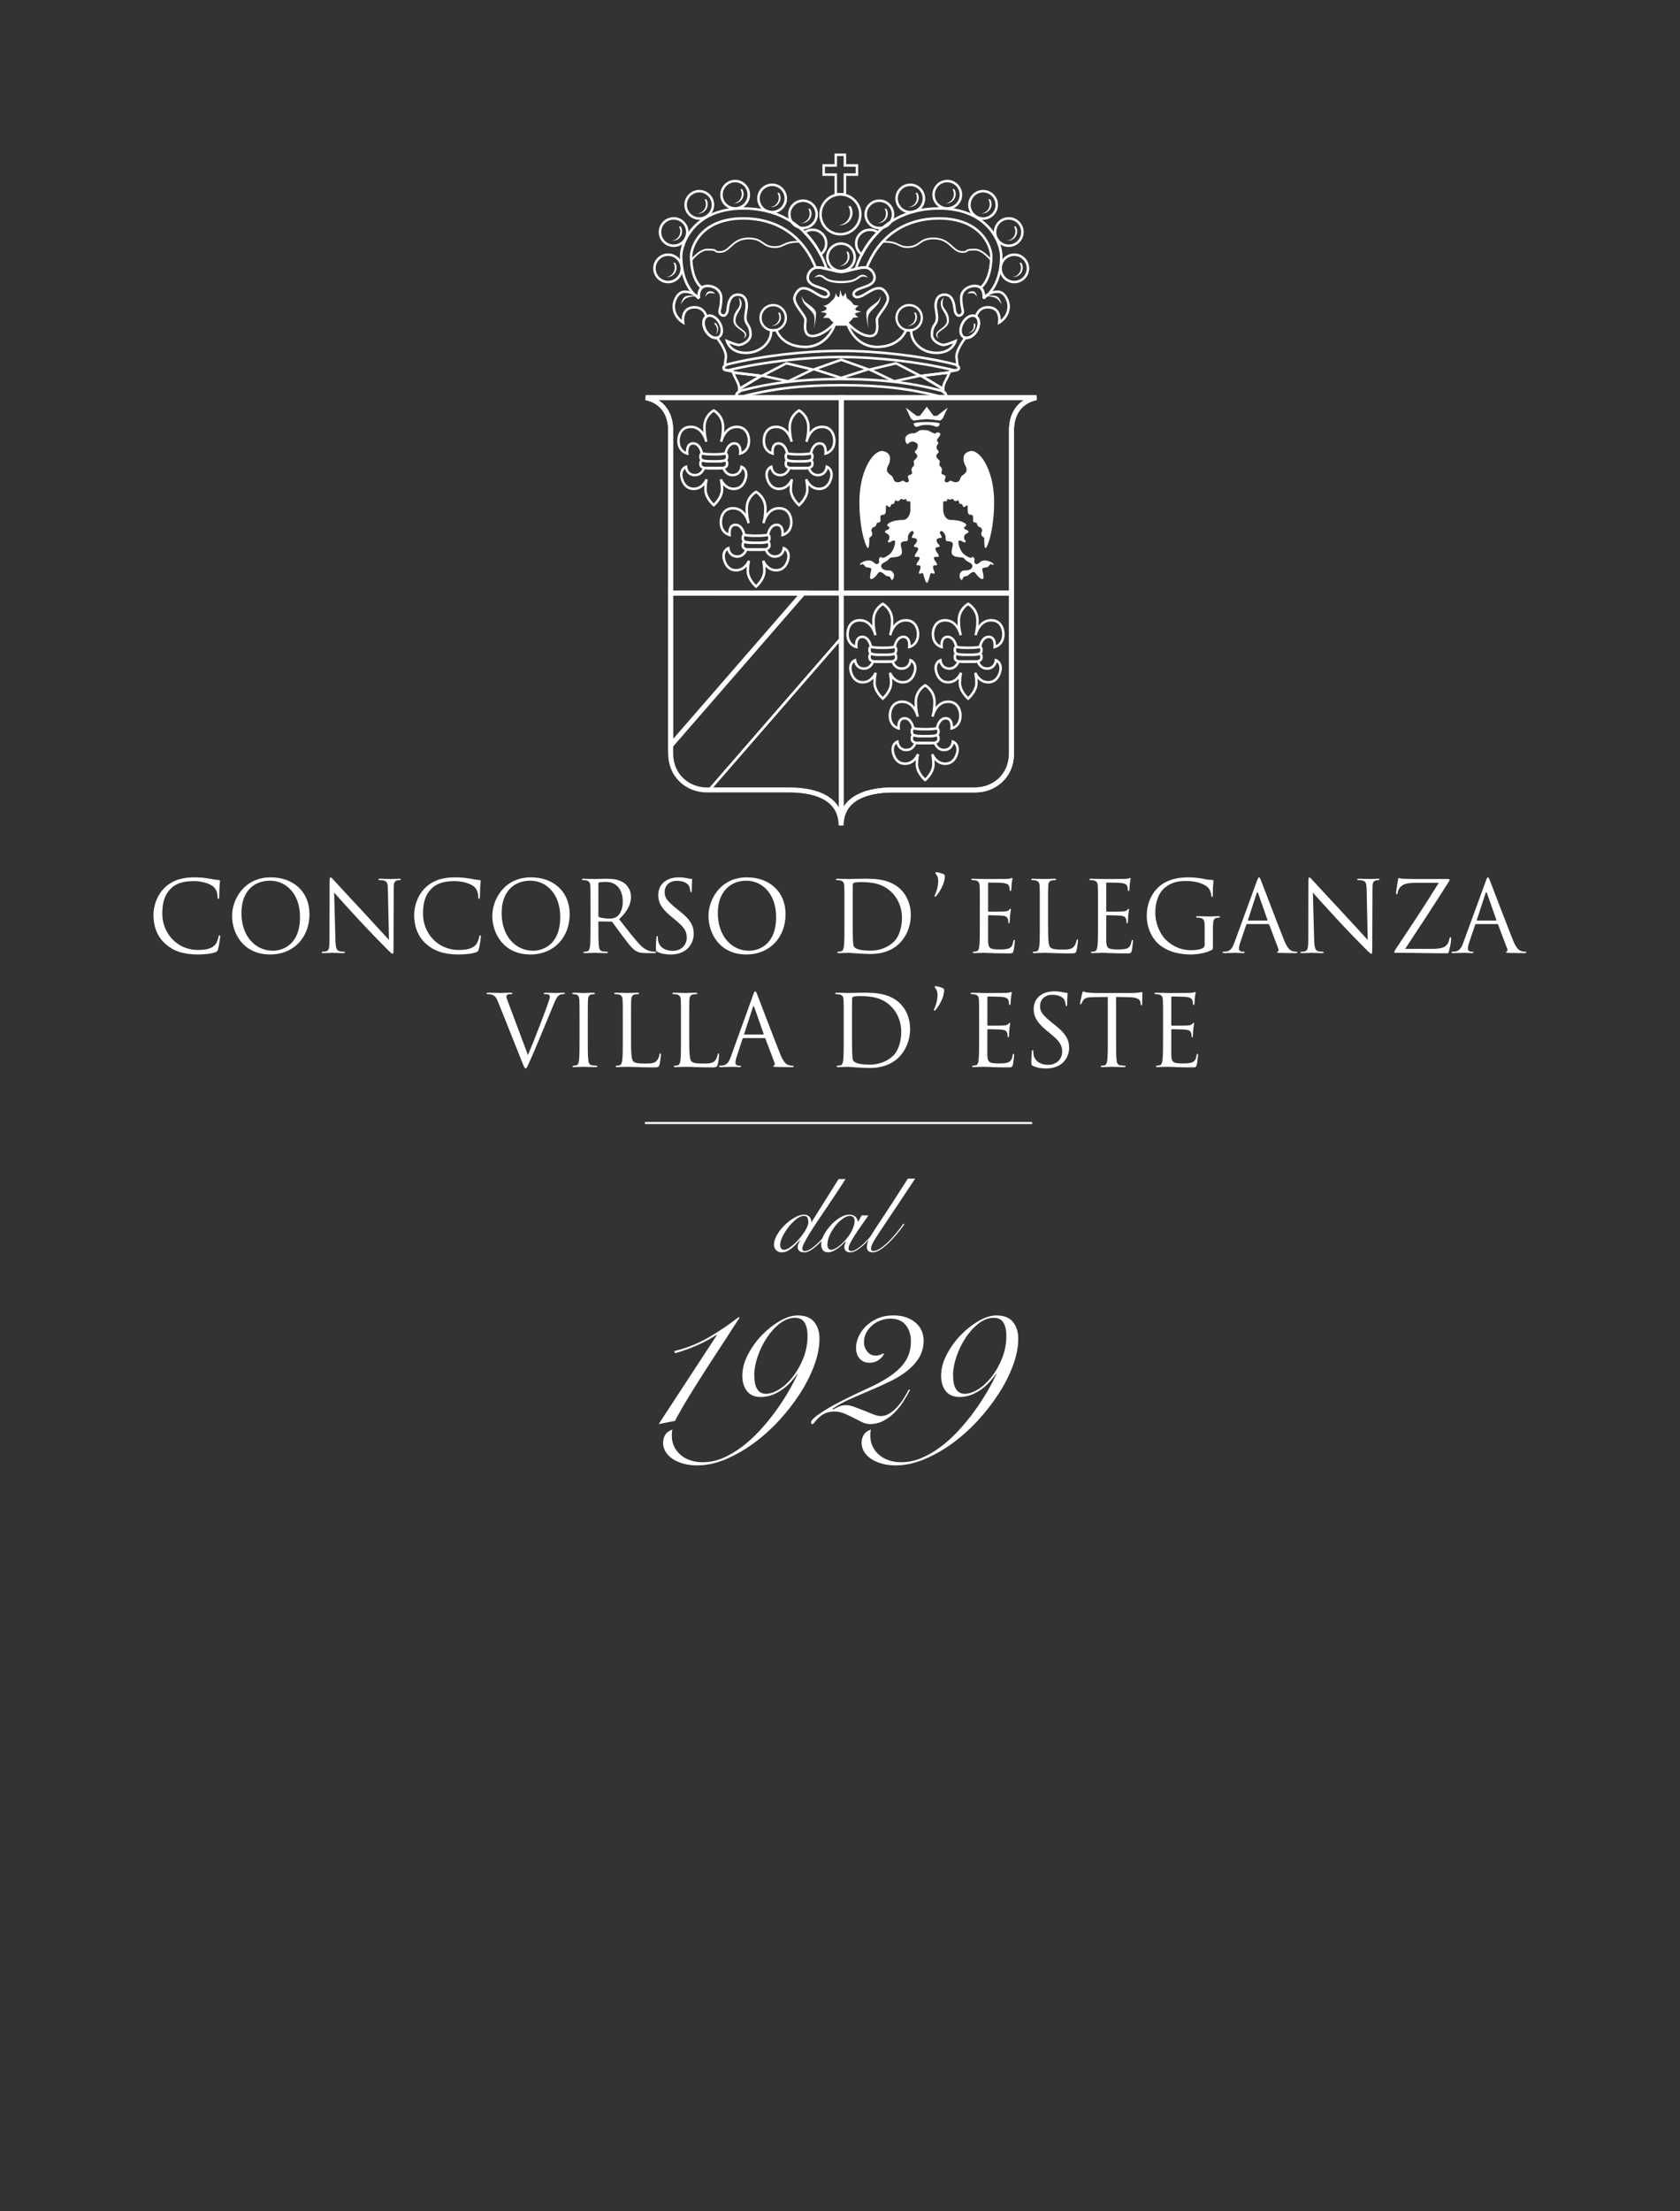 <?xml version="1.0" encoding="UTF-8"?>
<svg id="Ebene_1" data-name="Ebene 1" xmlns="http://www.w3.org/2000/svg" xmlns:xlink="http://www.w3.org/1999/xlink" viewBox="0 0 1673.93 2201.69">
  <rect x="0" y="0" width="1673.93" height="2201.69" fill="#333333" stroke="none"/>
  <defs>
    <style>
      .cls-1 {
        clip-path: url(#clippath-2);
      }

      .cls-2 {
        fill: none;
      }

      .cls-2, .cls-3 {
        stroke-width: 0px;
      }

      .cls-4 {
        clip-path: url(#clippath-1);
      }

      .cls-5 {
        clip-path: url(#clippath-4);
      }

      .cls-3 {
        fill: #fff;
      }

      .cls-6 {
        clip-path: url(#clippath);
      }

      .cls-7 {
        clip-path: url(#clippath-3);
      }
    </style>
    <clipPath id="clippath">
      <rect class="cls-2" width="1673.93" height="2201.69"/>
    </clipPath>
    <clipPath id="clippath-1">
      <rect class="cls-2" width="1673.93" height="2201.69"/>
    </clipPath>
    <clipPath id="clippath-2">
      <rect class="cls-2" width="1673.93" height="2201.69"/>
    </clipPath>
    <clipPath id="clippath-3">
      <rect class="cls-2" width="1673.93" height="2201.69"/>
    </clipPath>
    <clipPath id="clippath-4">
      <rect class="cls-2" width="1673.93" height="2201.69"/>
    </clipPath>
  </defs>
  <g class="cls-6">
    <path class="cls-3" d="M164.75,939.82c-9.5-8.52-11.85-19.69-11.85-29,0-6.56,2.26-18.01,10.97-26.73,5.88-5.87,14.79-10.48,29.88-10.48,3.92,0,9.41.3,14.21,1.17,3.72.69,6.84,1.27,9.99,1.47,1.08.1,1.27.49,1.27,1.08,0,.78-.3,1.97-.5,5.49-.19,3.23-.19,8.61-.3,10.09-.09,1.46-.28,2.06-.88,2.06-.69,0-.78-.7-.78-2.06,0-3.82-1.57-7.84-4.12-10-3.43-2.93-10.97-5.58-19.59-5.58-13.03,0-19.11,3.82-22.53,7.15-7.15,6.86-8.81,15.58-8.81,25.57,0,18.71,14.39,35.85,35.36,35.85,7.35,0,13.13-.88,17.04-4.9,2.07-2.16,3.34-6.46,3.62-8.23.21-1.08.41-1.47.98-1.47.5,0,.68.69.68,1.47,0,.69-1.17,9.2-2.16,12.53-.59,1.86-.78,2.06-2.55,2.84-3.91,1.57-11.36,2.25-17.63,2.25-14.69,0-24.58-3.62-32.32-10.57"/>
    <path class="cls-3" d="M269.84,873.6c22.04,0,38.5,13.91,38.5,36.73s-15.48,40.06-39.09,40.06c-26.83,0-38-20.86-38-38.49,0-15.86,11.56-38.3,38.59-38.3M271.9,946.67c8.81,0,27.03-5.09,27.03-33.6,0-23.51-14.29-36.14-29.77-36.14-16.36,0-28.6,10.78-28.6,32.23,0,22.82,13.72,37.51,31.34,37.51"/>
    <path class="cls-3" d="M334.2,935.71c.19,8.03,1.17,10.57,3.82,11.36,1.87.5,4.02.59,4.9.59.49,0,.78.2.78.6,0,.58-.59.78-1.77.78-5.58,0-9.5-.29-10.38-.29s-4.99.29-9.4.29c-.98,0-1.57-.09-1.57-.78,0-.4.3-.6.78-.6.79,0,2.56-.09,4.02-.59,2.45-.69,2.94-3.52,2.94-12.43l.09-56.13c0-3.82.3-4.9,1.08-4.9s2.45,2.16,3.44,3.14c1.46,1.66,16.05,17.44,31.14,33.6,9.7,10.38,20.38,22.34,23.51,25.56l-1.08-49.75c-.1-6.37-.78-8.52-3.82-9.31-1.76-.4-4.01-.5-4.79-.5-.69,0-.79-.29-.79-.68,0-.6.79-.7,1.97-.7,4.41,0,9.11.3,10.18.3s4.31-.3,8.33-.3c1.07,0,1.76.1,1.76.7,0,.39-.4.68-1.08.68-.49,0-1.17,0-2.35.3-3.23.69-3.62,2.84-3.62,8.72l-.2,57.39c0,6.46-.2,6.96-.88,6.96-.78,0-1.96-1.07-7.15-6.27-1.07-.97-15.19-15.38-25.56-26.54-11.37-12.24-22.44-24.58-25.56-28.11l1.27,46.92Z"/>
    <path class="cls-3" d="M424.5,939.82c-9.5-8.52-11.85-19.69-11.85-29,0-6.56,2.26-18.01,10.97-26.73,5.88-5.87,14.79-10.48,29.88-10.48,3.92,0,9.41.3,14.21,1.17,3.72.69,6.84,1.27,9.99,1.47,1.07.1,1.27.49,1.27,1.08,0,.78-.3,1.97-.49,5.49-.2,3.23-.2,8.61-.3,10.09-.1,1.46-.29,2.06-.88,2.06-.68,0-.78-.7-.78-2.06,0-3.82-1.57-7.84-4.12-10-3.43-2.93-10.97-5.58-19.59-5.58-13.03,0-19.1,3.82-22.52,7.15-7.15,6.86-8.82,15.58-8.82,25.57,0,18.71,14.39,35.85,35.36,35.85,7.35,0,13.13-.88,17.05-4.9,2.06-2.16,3.33-6.46,3.62-8.23.2-1.08.4-1.47.98-1.47.49,0,.68.69.68,1.47,0,.69-1.17,9.2-2.15,12.53-.6,1.86-.78,2.06-2.55,2.84-3.91,1.57-11.35,2.25-17.63,2.25-14.69,0-24.58-3.62-32.32-10.57"/>
    <path class="cls-3" d="M529.12,873.6c22.04,0,38.49,13.91,38.49,36.73s-15.48,40.06-39.08,40.06c-26.83,0-38-20.86-38-38.49,0-15.86,11.56-38.3,38.59-38.3M531.17,946.67c8.82,0,27.04-5.09,27.04-33.6,0-23.51-14.3-36.14-29.78-36.14-16.36,0-28.6,10.78-28.6,32.23,0,22.82,13.71,37.51,31.33,37.51"/>
    <path class="cls-3" d="M588.37,903.38c0-15.28,0-18.02-.19-21.16-.21-3.32-.98-4.89-4.22-5.58-.78-.2-2.45-.3-3.33-.3-.39,0-.78-.19-.78-.59,0-.58.49-.78,1.57-.78,4.42,0,10.58.3,11.07.3,1.07,0,8.52-.3,11.56-.3,6.17,0,12.74.6,17.92,4.32,2.45,1.76,6.76,6.56,6.76,13.32,0,7.25-3.04,14.5-11.85,22.63,8.03,10.29,14.7,19.01,20.37,25.07,5.29,5.59,9.51,6.66,11.95,7.06,1.86.29,3.23.29,3.82.29.5,0,.87.3.87.6,0,.58-.58.78-2.35.78h-6.95c-5.49,0-7.93-.5-10.47-1.86-4.22-2.25-7.65-7.05-13.23-14.4-4.11-5.39-8.71-11.95-10.67-14.5-.4-.39-.68-.58-1.27-.58l-12.05-.2c-.49,0-.69.29-.69.78v2.36c0,9.41,0,17.14.5,21.25.29,2.84.88,5,3.81,5.39,1.37.19,3.53.39,4.41.39.59,0,.78.3.78.6,0,.48-.49.78-1.56.78-5.39,0-11.57-.3-12.05-.3-.09,0-6.26.3-9.2.3-1.08,0-1.57-.2-1.57-.78,0-.3.19-.6.78-.6.88,0,2.06-.2,2.93-.39,1.96-.39,2.45-2.55,2.85-5.39.49-4.11.49-11.85.49-21.25v-17.24ZM596.21,911.91c0,.49.2.88.69,1.17,1.47.88,5.97,1.58,10.28,1.58,2.36,0,5.09-.3,7.34-1.87,3.44-2.35,5.99-7.64,5.99-15.08,0-12.25-6.46-19.59-16.95-19.59-2.94,0-5.59.29-6.56.59-.49.2-.78.59-.78,1.17v32.03Z"/>
    <path class="cls-3" d="M654.99,947.75c-1.36-.69-1.47-1.07-1.47-3.72,0-4.89.39-8.82.49-10.38.1-1.08.3-1.57.79-1.57.59,0,.68.3.68,1.07,0,.88,0,2.26.28,3.63,1.48,7.25,7.94,9.99,14.51,9.99,9.4,0,14-6.75,14-13.02,0-6.76-2.84-10.67-11.26-17.63l-4.41-3.63c-10.38-8.52-12.73-14.59-12.73-21.24,0-10.48,7.84-17.63,20.28-17.63,3.82,0,6.65.39,9.1.98,1.86.39,2.64.49,3.43.49s.98.2.98.68-.39,3.72-.39,10.39c0,1.56-.2,2.25-.68,2.25-.59,0-.69-.49-.78-1.27-.1-1.18-.69-3.82-1.27-4.9-.59-1.07-3.23-5.19-12.24-5.19-6.76,0-12.05,4.22-12.05,11.37,0,5.58,2.75,8.91,11.95,16.46l2.74,2.15c11.56,9.11,14.3,15.19,14.3,23.02,0,4.01-1.57,11.46-8.33,16.25-4.22,2.94-9.51,4.12-14.79,4.12-4.61,0-9.11-.69-13.13-2.65"/>
    <path class="cls-3" d="M744.22,873.6c22.04,0,38.5,13.91,38.5,36.73s-15.48,40.06-39.09,40.06c-26.54,0-37.71-20.86-37.71-38.49,0-15.86,11.56-38.3,38.3-38.3M746.28,946.67c8.81,0,27.03-5.09,27.03-33.6,0-23.51-14.29-36.14-29.77-36.14s-28.31,10.78-28.31,32.23c0,22.82,13.71,37.51,31.05,37.51"/>
    <path class="cls-3" d="M841.4,903.39c0-15.28,0-18.02-.2-21.16-.2-3.32-.98-4.89-4.21-5.58-.8-.2-2.45-.3-3.33-.3-.4,0-.79-.19-.79-.59,0-.58.49-.78,1.56-.78,4.41,0,10.58.3,11.07.3,1.18,0,7.35-.3,13.22-.3,9.7,0,27.64-.88,39.28,11.17,4.9,5.1,9.5,13.23,9.5,24.88,0,12.33-5.08,21.84-10.58,27.62-4.21,4.41-13.02,11.26-29.67,11.26-8.43,0-20.77-1.17-21.75-1.17-.49,0-6.66.3-9.6.3-1.08,0-1.57-.2-1.57-.78,0-.3.2-.6.78-.6.88,0,2.06-.2,2.94-.39,1.97-.39,2.45-2.55,2.84-5.39.5-4.11.5-11.85.5-21.25v-17.23ZM849.63,913.96c0,10.38.1,19.4.19,21.25.1,2.45.31,6.37,1.08,7.45,1.27,1.86,5.09,3.92,16.65,3.92,9.11,0,17.54-3.33,23.31-9.11,5.1-4.99,7.84-14.39,7.84-23.41,0-12.44-5.39-20.47-9.4-24.69-9.22-9.7-20.38-11.07-32.03-11.07-1.96,0-5.59.3-6.37.69-.87.4-1.17.88-1.17,1.97-.1,3.32-.1,13.32-.1,20.86v12.14Z"/>
    <path class="cls-3" d="M932.88,870.66c-.78-.88-.88-1.17-.88-1.66,0-.29.49-.59.88-.59,1.57,0,5.29,1.17,6.85,1.77,1.18.59,1.67,1.07,1.67,2.54,0,6.96-5,15.19-8.43,19.29-.38.6-.78.8-1.27.8-.2,0-.49-.2-.49-.5s.09-.59.38-1.27c1.47-3.13,3.24-8.42,3.24-14.01,0-3.04-1.28-5.58-1.96-6.37"/>
    <path class="cls-3" d="M976.31,903.38c0-15.28,0-18.02-.21-21.16-.19-3.32-.98-4.89-4.21-5.58-.79-.2-2.45-.3-3.34-.3-.38,0-.78-.19-.78-.59,0-.58.5-.78,1.57-.78,4.41,0,10.57.3,11.07.3.69,0,20.16,0,22.44-.09,1.85-.11,3.42-.3,4.21-.5.49-.1.88-.49,1.36-.49.29,0,.4.39.4.88,0,.69-.49,1.87-.8,4.61-.09.98-.29,5.29-.48,6.46-.1.49-.31,1.07-.68,1.07-.59,0-.79-.48-.79-1.27,0-.69-.11-2.35-.6-3.52-.68-1.57-1.65-2.74-6.95-3.33-1.65-.19-12.34-.3-13.42-.3-.4,0-.58.3-.58.98v27.04c0,.68.09.97.58.97,1.27,0,13.32,0,15.57-.2,2.35-.2,3.73-.39,4.6-1.37.69-.78,1.09-1.27,1.48-1.27.3,0,.48.2.48.78s-.48,2.25-.78,5.49c-.19,1.95-.39,5.58-.39,6.27,0,.78,0,1.86-.68,1.86-.49,0-.69-.4-.69-.88,0-.97,0-1.96-.39-3.23-.4-1.37-1.28-3.03-5.1-3.43-2.65-.28-12.34-.49-14-.49-.5,0-.68.3-.68.68v8.62c0,3.33-.11,14.7,0,16.75.29,6.75,1.75,8.03,11.36,8.03,2.55,0,6.85,0,9.39-1.07,2.55-1.07,3.74-3.03,4.41-7.05.2-1.07.39-1.46.88-1.46.59,0,.59.78.59,1.46,0,.78-.78,7.44-1.27,9.5-.69,2.55-1.47,2.55-5.29,2.55-14.79,0-21.35-.6-24.19-.6-.5,0-6.66.3-9.61.3-1.07,0-1.57-.2-1.57-.78,0-.3.21-.6.79-.6.88,0,2.05-.2,2.94-.39,1.95-.39,2.44-2.55,2.84-5.39.5-4.11.5-11.85.5-21.25v-17.24Z"/>
    <path class="cls-3" d="M1044.27,920.82c0,14.39.39,20.67,2.17,22.43,1.56,1.56,4.11,2.25,11.74,2.25,5.19,0,9.51-.09,11.85-2.93,1.27-1.57,2.26-4.02,2.55-5.87.09-.8.29-1.27.88-1.27.49,0,.58.39.58,1.46s-.68,6.96-1.46,9.8c-.69,2.26-.98,2.65-6.17,2.65-14.1,0-20.56-.59-26.25-.59-.88,0-6.65.29-9.61.29-1.07,0-1.56-.2-1.56-.78,0-.3.2-.6.78-.6.88,0,2.06-.2,2.94-.39,1.95-.39,2.45-2.55,2.84-5.39.49-4.11.49-11.85.49-21.25v-17.24c0-15.28,0-18.02-.2-21.16-.2-3.32-.97-4.89-4.21-5.58-.78-.2-2.46-.3-3.34-.3-.39,0-.78-.19-.78-.59,0-.58.49-.79,1.56-.79,4.42,0,10.58.3,11.07.3s7.65-.3,10.58-.3c1.07,0,1.56.21,1.56.79,0,.4-.38.59-.79.59-.68,0-2.05.1-3.22.3-2.84.49-3.63,2.15-3.82,5.58-.2,3.14-.2,5.89-.2,21.16v17.43Z"/>
    <path class="cls-3" d="M1094.04,903.38c0-15.28,0-18.02-.21-21.16-.19-3.32-.98-4.89-4.21-5.58-.79-.2-2.45-.3-3.34-.3-.38,0-.78-.19-.78-.59,0-.58.5-.78,1.57-.78,4.41,0,10.57.3,11.07.3.69,0,20.17,0,22.44-.09,1.85-.11,3.43-.3,4.21-.5.49-.1.88-.49,1.36-.49.3,0,.4.39.4.88,0,.69-.49,1.87-.79,4.61-.1.98-.29,5.29-.49,6.46-.09.49-.3,1.07-.68,1.07-.58,0-.79-.48-.79-1.27,0-.69-.11-2.35-.59-3.52-.68-1.57-1.66-2.74-6.96-3.33-1.65-.19-12.33-.3-13.42-.3-.39,0-.58.3-.58.98v27.04c0,.68.09.97.58.97,1.27,0,13.32,0,15.57-.2,2.36-.2,3.73-.39,4.61-1.37.68-.78,1.08-1.27,1.47-1.27.3,0,.49.2.49.78s-.49,2.25-.78,5.49c-.19,1.95-.4,5.58-.4,6.27,0,.78,0,1.86-.68,1.86-.49,0-.69-.4-.69-.88,0-.97,0-1.96-.39-3.23-.4-1.37-1.27-3.03-5.1-3.43-2.64-.28-12.34-.49-14-.49-.5,0-.68.3-.68.68v8.62c0,3.33-.1,14.7,0,16.75.29,6.75,1.75,8.03,11.36,8.03,2.55,0,6.86,0,9.4-1.07,2.55-1.07,3.73-3.03,4.42-7.05.19-1.07.38-1.46.87-1.46.6,0,.6.78.6,1.46,0,.78-.78,7.44-1.28,9.5-.68,2.55-1.47,2.55-5.29,2.55-14.79,0-21.34-.6-24.19-.6-.5,0-6.65.3-9.6.3-1.08,0-1.58-.2-1.58-.78,0-.3.21-.6.79-.6.88,0,2.06-.2,2.94-.39,1.95-.39,2.44-2.55,2.84-5.39.5-4.11.5-11.85.5-21.25v-17.24Z"/>
    <path class="cls-3" d="M1200.31,924.05c0-7.93-.5-9.01-4.41-10.09-.79-.2-2.44-.3-3.33-.3-.4,0-.79-.2-.79-.59,0-.59.5-.78,1.57-.78,4.41,0,10.57.3,11.07.3s6.66-.3,9.6-.3c1.07,0,1.56.2,1.56.78,0,.39-.38.59-.78.59-.68,0-1.27.1-2.45.3-2.64.49-3.42,2.16-3.63,5.58-.19,3.13-.19,6.08-.19,10.18v10.97c0,4.41-.09,4.6-1.27,5.29-6.26,3.33-15.09,4.41-20.77,4.41-7.45,0-21.35-.98-32.22-10.47-5.98-5.19-11.66-15.67-11.66-27.92,0-15.67,7.64-26.74,16.36-32.23,8.8-5.48,18.51-6.17,26.05-6.17,6.17,0,13.13,1.27,15,1.67,2.05.49,5.48.88,7.93.98.98.1,1.17.49,1.17.87,0,1.37-.68,4.13-.68,13.91,0,1.57-.2,2.06-.89,2.06-.49,0-.59-.59-.68-1.47-.1-1.37-.59-4.11-2.05-6.46-2.45-3.72-10.39-7.93-23.02-7.93-6.17,0-13.51.58-20.96,6.46-5.69,4.51-9.71,13.42-9.71,24.87,0,13.81,6.96,23.8,10.39,27.13,7.73,7.55,16.64,10.47,25.66,10.47,3.53,0,8.62-.58,11.17-2.05,1.27-.69,1.96-1.76,1.96-3.43v-16.65Z"/>
    <path class="cls-3" d="M1252.31,877.42c1.17-3.23,1.57-3.82,2.15-3.82s.98.49,2.16,3.52c1.47,3.73,16.85,44.18,22.82,59.07,3.52,8.72,6.36,10.28,8.42,10.88,1.46.49,2.94.59,3.92.59.59,0,.98.09.98.59,0,.59-.88.78-1.95.78-1.48,0-8.63,0-15.39-.19-1.85-.1-2.93-.1-2.93-.69,0-.4.29-.59.68-.68.59-.2,1.17-1.08.59-2.65l-9.12-24.08c-.19-.4-.38-.59-.87-.59h-21.06c-.5,0-.78.3-.98.78l-5.88,17.33c-.87,2.45-1.37,4.79-1.37,6.56,0,1.97,2.05,2.85,3.72,2.85h.98c.69,0,.97.19.97.59,0,.59-.59.78-1.47.78-2.35,0-6.56-.29-7.64-.29s-6.47.29-11.07.29c-1.27,0-1.86-.19-1.86-.78,0-.4.39-.59.88-.59.69,0,2.06-.1,2.84-.2,4.51-.59,6.46-4.31,8.23-9.21l22.24-60.83ZM1262.49,916.61c.5,0,.5-.3.41-.7l-9.32-26.44c-.5-1.48-.98-1.48-1.46,0l-8.63,26.44c-.19.5,0,.7.3.7h18.71Z"/>
    <path class="cls-3" d="M1309.41,935.71c.19,8.03,1.18,10.57,3.83,11.36,1.85.5,4.01.59,4.89.59.49,0,.78.2.78.6,0,.58-.6.78-1.77.78-5.58,0-9.5-.29-10.38-.29s-4.99.29-9.41.29c-.97,0-1.56-.09-1.56-.78,0-.4.3-.6.78-.6.79,0,2.56-.09,4.03-.59,2.46-.69,2.94-3.52,2.94-12.43l.09-56.13c0-3.82.3-4.9,1.07-4.9s2.45,2.16,3.43,3.14c1.46,1.66,16.07,17.44,31.15,33.6,9.7,10.38,20.38,22.34,23.51,25.56l-1.08-49.75c-.09-6.37-.78-8.52-3.82-9.31-1.76-.4-4.01-.5-4.8-.5-.69,0-.78-.29-.78-.68,0-.6.78-.7,1.97-.7,4.41,0,9.11.3,10.18.3s4.31-.3,8.32-.3c1.08,0,1.77.1,1.77.7,0,.39-.41.68-1.08.68-.49,0-1.17,0-2.35.3-3.24.69-3.62,2.84-3.62,8.72l-.21,57.39c0,6.46-.19,6.96-.88,6.96-.78,0-1.96-1.07-7.16-6.27-1.07-.97-15.18-15.38-25.55-26.54-11.37-12.24-22.43-24.58-25.57-28.11l1.27,46.92Z"/>
    <path class="cls-3" d="M1426.76,944.81c10.28,0,13.42-1.86,15.47-4.8.89-1.27,1.77-3.91,1.96-5.28.2-.98.4-1.57.88-1.57.59,0,.78.4.78,2.26,0,3.04-1.36,8.82-1.96,11.27-.59,2.35-.68,2.54-2.94,2.54-16.35,0-32.81-.49-49.95-.49-1.17,0-1.77-.09-1.77-.78,0-.5.2-.98,1.37-2.75,14.6-22.04,29.4-44.08,43-66.21h-21.25c-5,0-10.97.29-14.1,1.96-3.53,1.85-5.3,5.48-5.59,7.73-.2,1.47-.58,1.77-1.07,1.77s-.59-.5-.59-1.27c0-1.18,1.46-10.09,1.95-13.03.2-1.37.4-1.86.99-1.86.88,0,1.46.59,4.11.68,9.3.4,14,.3,17.04.3h27.33c1.47,0,1.96.19,1.96.78,0,.39,0,.59-.39,1.17-14.21,22.53-28.99,45.05-43.89,67.58h26.65Z"/>
    <path class="cls-3" d="M1480.36,877.42c1.17-3.23,1.56-3.82,2.15-3.82s.98.49,2.16,3.52c1.47,3.73,16.85,44.18,22.83,59.07,3.52,8.72,6.36,10.28,8.41,10.88,1.47.49,2.94.59,3.93.59.59,0,.97.09.97.59,0,.59-.87.78-1.95.78-1.47,0-8.62,0-15.38-.19-1.86-.1-2.94-.1-2.94-.69,0-.4.3-.59.68-.68.6-.2,1.17-1.08.6-2.65l-9.11-24.08c-.2-.4-.4-.59-.88-.59h-21.05c-.5,0-.78.3-.99.78l-5.86,17.33c-.88,2.45-1.37,4.79-1.37,6.56,0,1.97,2.05,2.85,3.71,2.85h.98c.68,0,.98.19.98.59,0,.59-.6.78-1.47.78-2.35,0-6.57-.29-7.64-.29s-6.47.29-11.07.29c-1.27,0-1.85-.19-1.85-.78,0-.4.38-.59.88-.59.69,0,2.06-.1,2.84-.2,4.51-.59,6.46-4.31,8.23-9.21l22.24-60.83ZM1490.54,916.61c.49,0,.49-.3.4-.7l-9.31-26.44c-.5-1.48-.98-1.48-1.47,0l-8.62,26.44c-.2.5,0,.7.29.7h18.72Z"/>
    <path class="cls-3" d="M526.02,1050.59c5.68-13.13,18.81-47.31,20.96-54.36.49-1.46.88-2.84.88-3.72,0-.78-.3-1.76-1.27-2.26-1.17-.39-2.65-.39-3.73-.39-.59,0-1.07-.1-1.07-.6,0-.58.6-.78,2.16-.78,3.92,0,8.43.29,9.6.29.59,0,4.8-.29,7.64-.29,1.08,0,1.66.2,1.66.69s-.39.68-1.17.68c-.69,0-2.84,0-4.7,1.17-1.27.88-2.74,2.55-5.39,9.21-1.07,2.75-5.98,14.49-10.97,26.54-5.97,14.3-10.38,24.87-12.63,29.68-2.74,5.87-3.13,7.44-4.12,7.44-1.17,0-1.66-1.36-3.53-6.07l-23.99-60.05c-2.16-5.49-3.62-6.55-7.05-7.54-1.46-.39-3.13-.39-3.72-.39s-.79-.3-.79-.68c0-.6.98-.69,2.55-.69,4.71,0,10.28.29,11.46.29.98,0,5.39-.29,9.11-.29,1.76,0,2.65.2,2.65.69s-.3.68-.98.68c-1.07,0-2.84.09-3.72.5-1.08.48-1.27,1.27-1.27,1.94,0,1.28,1.17,4.32,2.65,8.14l18.81,50.15Z"/>
    <path class="cls-3" d="M585.67,1034.13c0,9.41,0,17.14.49,21.26.29,2.83.88,4.99,3.82,5.39,1.37.19,3.52.39,4.41.39.6,0,.78.29.78.59,0,.49-.5.78-1.57.78-5.39,0-11.56-.3-12.04-.3s-6.66.3-9.6.3c-1.08,0-1.57-.21-1.57-.78,0-.3.2-.59.8-.59.87,0,2.05-.2,2.93-.39,1.95-.4,2.45-2.55,2.84-5.39.49-4.12.49-11.85.49-21.26v-17.24c0-15.28,0-18.02-.19-21.16-.2-3.32-1.18-4.98-3.33-5.48-1.08-.3-2.36-.39-3.04-.39-.39,0-.78-.2-.78-.6,0-.58.49-.78,1.56-.78,3.24,0,9.4.3,9.9.3s6.65-.3,9.6-.3c1.08,0,1.56.2,1.56.78,0,.4-.39.6-.78.6-.69,0-1.27.09-2.45.29-2.64.49-3.43,2.16-3.63,5.58-.19,3.14-.19,5.89-.19,21.16v17.24Z"/>
    <path class="cls-3" d="M628.76,1034.33c0,14.39.4,20.67,2.16,22.43,1.56,1.57,4.11,2.25,11.75,2.25,5.19,0,9.51-.1,11.85-2.93,1.27-1.58,2.26-4.03,2.55-5.88.1-.8.29-1.27.88-1.27.49,0,.59.39.59,1.46s-.68,6.96-1.47,9.8c-.69,2.26-.98,2.65-6.18,2.65-14.09,0-20.56-.59-26.25-.59-.88,0-6.66.29-9.6.29-1.08,0-1.57-.2-1.57-.78,0-.3.21-.59.79-.59.88,0,2.05-.21,2.94-.4,1.96-.39,2.45-2.55,2.84-5.39.5-4.11.5-11.85.5-21.25v-17.24c0-15.28,0-18.02-.2-21.16-.2-3.32-.98-4.89-4.21-5.58-.79-.2-2.45-.29-3.33-.29-.4,0-.79-.2-.79-.6,0-.58.49-.78,1.56-.78,4.41,0,10.58.29,11.07.29s7.64-.29,10.58-.29c1.07,0,1.57.2,1.57.78,0,.4-.4.6-.78.6-.68,0-2.06.09-3.23.29-2.84.49-3.62,2.15-3.83,5.58-.19,3.14-.19,5.89-.19,21.16v17.43Z"/>
    <path class="cls-3" d="M686.74,1034.33c0,14.39.39,20.67,2.16,22.43,1.56,1.57,4.11,2.25,11.75,2.25,5.18,0,9.51-.1,11.85-2.93,1.27-1.58,2.25-4.03,2.54-5.88.1-.8.3-1.27.88-1.27.5,0,.59.39.59,1.46s-.68,6.96-1.47,9.8c-.68,2.26-.98,2.65-6.17,2.65-14.1,0-20.57-.59-26.25-.59-.88,0-6.66.29-9.6.29-1.08,0-1.57-.2-1.57-.78,0-.3.2-.59.8-.59.87,0,2.05-.21,2.93-.4,1.95-.39,2.45-2.55,2.84-5.39.49-4.11.49-11.85.49-21.25v-17.24c0-15.28,0-18.02-.19-21.16-.2-3.32-.98-4.89-4.21-5.58-.79-.2-2.46-.29-3.34-.29-.39,0-.79-.2-.79-.6,0-.58.5-.78,1.57-.78,4.41,0,10.58.29,11.07.29s7.64-.29,10.57-.29c1.08,0,1.57.2,1.57.78,0,.4-.4.6-.79.6-.68,0-2.05.09-3.22.29-2.84.49-3.63,2.15-3.83,5.58-.19,3.14-.19,5.89-.19,21.16v17.43Z"/>
    <path class="cls-3" d="M750.31,990.94c1.17-3.23,1.57-3.81,2.16-3.81s.98.48,2.15,3.52c1.48,3.72,16.86,44.17,22.82,59.06,3.53,8.72,6.36,10.28,8.42,10.88,1.46.49,2.94.59,3.92.59.59,0,.98.09.98.6,0,.58-.88.78-1.95.78-1.48,0-8.63,0-15.38-.2-1.86-.1-2.94-.1-2.94-.69,0-.4.29-.59.68-.68.6-.19,1.18-1.08.6-2.65l-9.11-24.09c-.2-.4-.4-.59-.88-.59h-21c-.46,0-.74.3-.94.78l-5.68,17.33c-.89,2.45-1.38,4.8-1.38,6.56,0,1.96,2.06,2.84,3.7,2.84h.93c.65,0,.93.19.93.6,0,.58-.55.78-1.4.78-2.31,0-6.52-.3-7.61-.3s-6.46.3-11.06.3c-1.27,0-1.86-.2-1.86-.78,0-.41.39-.6.88-.6.68,0,2.06-.1,2.84-.2,4.51-.59,6.46-4.31,8.23-9.21l21.95-60.83ZM760.5,1030.12c.49,0,.49-.29.4-.69l-9.31-26.44c-.5-1.47-.98-1.47-1.47,0l-8.6,26.44c-.18.5,0,.69.28.69h18.7Z"/>
    <path class="cls-3" d="M840.69,1016.9c0-15.28,0-18.02-.19-21.16-.21-3.32-.98-4.89-4.22-5.58-.78-.2-2.45-.3-3.33-.3-.39,0-.79-.19-.79-.59,0-.58.49-.78,1.57-.78,4.41,0,10.58.29,11.07.29,1.17,0,7.34-.29,13.23-.29,9.69,0,27.61-.89,39.27,11.17,4.89,5.09,9.49,13.22,9.49,24.88,0,12.33-5.08,21.84-10.57,27.62-4.22,4.41-13.02,11.27-29.68,11.27-8.42,0-20.77-1.18-21.74-1.18-.49,0-6.65.3-9.6.3-1.08,0-1.57-.2-1.57-.78,0-.3.2-.59.78-.59.88,0,2.06-.21,2.94-.4,1.96-.39,2.45-2.55,2.84-5.39.49-4.11.49-11.85.49-21.25v-17.24ZM848.92,1027.48c0,10.37.1,19.39.19,21.24.1,2.45.3,6.37,1.07,7.45,1.27,1.86,5.1,3.92,16.65,3.92,9.11,0,17.54-3.33,23.32-9.11,5.08-4.99,7.83-14.39,7.83-23.41,0-12.44-5.38-20.47-9.4-24.69-9.21-9.69-20.38-11.06-32.02-11.06-1.97,0-5.59.29-6.37.68-.87.4-1.16.88-1.16,1.97-.1,3.32-.1,13.32-.1,20.86v12.15Z"/>
    <path class="cls-3" d="M932.17,984.18c-.78-.88-.88-1.17-.88-1.67,0-.28.5-.58.88-.58,1.57,0,5.3,1.17,6.86,1.76,1.17.6,1.66,1.07,1.66,2.55,0,6.96-4.98,15.19-8.42,19.29-.4.59-.8.8-1.27.8-.2,0-.5-.21-.5-.5s.1-.6.41-1.28c1.46-3.13,3.22-8.42,3.22-14,0-3.04-1.27-5.58-1.96-6.37"/>
    <path class="cls-3" d="M975.59,1016.9c0-15.28,0-18.02-.2-21.16-.19-3.32-.97-4.89-4.21-5.58-.79-.2-2.46-.3-3.33-.3-.4,0-.78-.19-.78-.59,0-.58.48-.78,1.56-.78,4.42,0,10.59.29,11.08.29.69,0,20.17,0,22.43-.09,1.86-.11,3.43-.3,4.21-.5.49-.1.88-.49,1.38-.49.29,0,.38.39.38.87,0,.69-.48,1.87-.78,4.61-.1.97-.29,5.28-.5,6.46-.1.48-.29,1.07-.68,1.07-.58,0-.79-.49-.79-1.28,0-.68-.09-2.35-.59-3.52-.68-1.57-1.66-2.74-6.95-3.33-1.65-.19-12.33-.3-13.42-.3-.39,0-.59.3-.59.98v27.04c0,.68.11.97.59.97,1.27,0,13.33,0,15.57-.2,2.35-.2,3.73-.39,4.6-1.37.69-.78,1.08-1.27,1.46-1.27.3,0,.5.2.5.78s-.5,2.25-.78,5.49c-.2,1.95-.41,5.58-.41,6.27,0,.78,0,1.86-.68,1.86-.49,0-.69-.4-.69-.88,0-.97,0-1.96-.4-3.23-.39-1.37-1.27-3.03-5.08-3.43-2.65-.28-12.34-.49-14.01-.49-.49,0-.68.3-.68.69v8.62c0,3.33-.1,14.7,0,16.76.3,6.75,1.77,8.02,11.36,8.02,2.56,0,6.86,0,9.41-1.07,2.55-1.08,3.72-3.04,4.41-7.06.2-1.08.4-1.46.89-1.46.59,0,.59.78.59,1.46,0,.78-.79,7.45-1.28,9.5-.69,2.55-1.46,2.55-5.29,2.55-14.79,0-21.35-.6-24.19-.6-.49,0-6.65.3-9.61.3-1.07,0-1.56-.2-1.56-.78,0-.3.19-.59.78-.59.88,0,2.06-.21,2.94-.4,1.96-.39,2.45-2.55,2.84-5.39.49-4.11.49-11.85.49-21.25v-17.24Z"/>
    <path class="cls-3" d="M1029.07,1061.26c-1.36-.69-1.47-1.07-1.47-3.72,0-4.89.39-8.82.49-10.37.1-1.09.3-1.57.79-1.57.59,0,.68.29.68,1.07,0,.88,0,2.26.28,3.62,1.47,7.25,7.94,9.99,14.51,9.99,9.4,0,13.99-6.75,13.99-13.02,0-6.75-2.84-10.67-11.26-17.63l-4.41-3.63c-10.38-8.52-12.73-14.59-12.73-21.25,0-10.48,7.84-17.63,20.27-17.63,3.83,0,6.66.39,9.11.98,1.86.39,2.64.48,3.43.48s.97.2.97.68-.4,3.73-.4,10.39c0,1.57-.19,2.25-.68,2.25-.59,0-.69-.49-.79-1.27-.09-1.18-.68-3.82-1.27-4.9-.58-1.07-3.22-5.19-12.23-5.19-6.76,0-12.05,4.22-12.05,11.37,0,5.58,2.75,8.91,11.95,16.46l2.74,2.15c11.56,9.11,14.29,15.19,14.29,23.02,0,4.02-1.56,11.46-8.32,16.26-4.21,2.94-9.51,4.11-14.8,4.11-4.6,0-9.1-.69-13.12-2.65"/>
    <path class="cls-3" d="M1112.03,1034.13c0,9.41,0,17.14.49,21.26.29,2.83.88,4.99,3.81,5.39,1.38.19,3.53.39,4.42.39.59,0,.78.29.78.59,0,.49-.5.78-1.57.78-5.39,0-11.56-.3-12.04-.3s-6.66.3-9.59.3c-1.09,0-1.58-.21-1.58-.78,0-.3.21-.59.78-.59.88,0,2.06-.2,2.94-.39,1.96-.4,2.45-2.55,2.84-5.39.5-4.12.5-11.85.5-21.26v-41.43l-14.5.2c-6.08.1-8.43.78-9.99,3.13-1.08,1.67-1.37,2.36-1.68,3.03-.28.78-.58.98-.98.98-.29,0-.49-.29-.49-.88,0-.98,1.96-9.4,2.15-10.18.21-.59.59-1.86.99-1.86.69,0,1.66.98,4.3,1.17,2.84.29,6.57.5,7.74.5h36.73c6.27,0,8.91-.98,9.7-.98.49,0,.49.59.49,1.17,0,2.93-.29,9.7-.29,10.78,0,.88-.3,1.27-.69,1.27-.5,0-.69-.3-.78-1.67l-.09-1.07c-.4-2.94-2.64-5.19-12.05-5.39l-12.34-.2v41.43Z"/>
    <path class="cls-3" d="M1158.85,1016.9c0-15.28,0-18.02-.21-21.16-.19-3.32-.98-4.89-4.21-5.58-.79-.2-2.45-.3-3.33-.3-.39,0-.78-.19-.78-.59,0-.58.49-.78,1.56-.78,4.41,0,10.58.29,11.08.29.69,0,20.16,0,22.43-.09,1.86-.11,3.42-.3,4.21-.5.49-.1.88-.49,1.37-.49.29,0,.39.39.39.87,0,.69-.49,1.87-.79,4.61-.1.97-.29,5.28-.49,6.46-.1.48-.3,1.07-.68,1.07-.59,0-.79-.49-.79-1.28,0-.68-.1-2.35-.59-3.52-.68-1.57-1.66-2.74-6.95-3.33-1.66-.19-12.34-.3-13.42-.3-.4,0-.59.3-.59.98v27.04c0,.68.1.97.59.97,1.27,0,13.32,0,15.56-.2,2.36-.2,3.73-.39,4.61-1.37.69-.78,1.08-1.27,1.47-1.27.3,0,.49.2.49.78s-.49,2.25-.78,5.49c-.2,1.95-.4,5.58-.4,6.27,0,.78,0,1.86-.68,1.86-.48,0-.68-.4-.68-.88,0-.97,0-1.96-.4-3.23-.4-1.37-1.27-3.03-5.1-3.43-2.64-.28-12.34-.49-14-.49-.5,0-.68.3-.68.69v8.62c0,3.33-.1,14.7,0,16.76.29,6.75,1.75,8.02,11.36,8.02,2.55,0,6.86,0,9.4-1.07,2.55-1.08,3.73-3.04,4.42-7.06.2-1.08.38-1.46.87-1.46.6,0,.6.78.6,1.46,0,.78-.78,7.45-1.27,9.5-.7,2.55-1.47,2.55-5.3,2.55-14.78,0-21.35-.6-24.18-.6-.5,0-6.66.3-9.61.3-1.07,0-1.58-.2-1.58-.78,0-.3.21-.59.79-.59.88,0,2.06-.21,2.94-.4,1.95-.39,2.44-2.55,2.84-5.39.5-4.11.5-11.85.5-21.25v-17.24Z"/>
  </g>
  <rect class="cls-3" x="642.56" y="1117.19" width="385.86" height="2.04"/>
  <g class="cls-4">
    <path class="cls-3" d="M714.16,1329.62l-.4-.4c-2.77,1.85-5.81,3.66-9.12,5.45-3.3,1.79-6.77,3.46-10.4,5.05-3.63,1.59-7.29,3.04-10.99,4.36-3.7,1.32-7.26,2.46-10.7,3.37l-.79-2.18c12.01-2.78,23.44-7.3,34.26-13.56,10.83-6.27,20.76-13.05,30.03-20.31l.78.79c-4.35,6.61-9.43,14.4-15.15,23.38-5.96,8.99-11.97,18.19-18.04,27.64-6.08,9.44-11.89,18.68-17.43,27.73-5.55,9.05-10.09,17-13.66,23.87l-16.24,3.17,57.84-88.36Z"/>
    <path class="cls-3" d="M794.51,1367.85c-1.98,2.91-4.26,5.75-6.83,8.52-2.58,2.78-5.42,5.25-8.52,7.43-3.1,2.18-6.43,3.93-10,5.25-3.58,1.32-7.27,1.98-11.1,1.98-6.07,0-10.66-1.95-13.76-5.84-3.1-3.89-4.66-9.01-4.66-15.35,0-6.87,1.86-13.86,5.56-21,3.7-7.13,8.33-13.58,13.86-19.32,5.56-5.74,11.53-10.46,17.93-14.16,6.41-3.7,12.32-5.54,17.73-5.54,7.52,0,13.04,2.17,16.54,6.54,3.5,4.35,5.25,9.9,5.25,16.63,0,8.32-1.75,17.2-5.25,26.64-3.51,9.44-8.26,18.82-14.26,28.13-6.02,9.31-13,18.29-21,26.94-8,8.65-16.52,16.24-25.55,22.77-9.05,6.54-18.39,11.79-27.74,15.74-9.65,3.97-19.03,5.94-28.14,5.94-4.75,0-9.21-.55-13.38-1.68-4.16-1.13-7.75-2.68-10.79-4.65-3.04-1.99-5.41-4.36-7.14-7.14-1.71-2.78-2.58-5.81-2.58-9.11,0-2.91.73-5.54,2.18-7.92,1.46-2.37,3.83-4.1,7.13-5.15-.26,1.05-.43,2.01-.5,2.88-.07.85-.1,2.01-.1,3.46,0,3.82.8,7.36,2.37,10.59,1.59,3.24,3.74,6.01,6.44,8.32,2.71,2.31,5.94,4.1,9.71,5.35,3.76,1.26,7.83,1.89,12.18,1.89,6.87,0,13.6-1.39,20.21-4.16,6.42-2.77,12.71-6.51,18.93-11.19,6.21-4.69,12.12-10.06,17.73-16.14,5.6-6.08,10.8-12.38,15.54-18.92,4.75-6.53,9.05-13.07,12.88-19.61,3.83-6.54,7-12.58,9.51-18.13h-.4ZM801.85,1317.24c-1.86-3.37-5.1-5.05-9.71-5.05-5.28,0-10.37,1.92-15.25,5.74-4.89,3.83-9.22,8.61-12.98,14.36-3.76,5.75-6.76,11.92-9.01,18.53-2.25,6.61-3.37,12.67-3.37,18.22,0,12.55,3.89,18.82,11.69,18.82,3.96,0,8.35-1.49,13.18-4.46,4.82-2.98,9.3-7.1,13.47-12.38,4.16-5.28,7.65-11.46,10.5-18.52,2.84-7.06,4.26-14.62,4.26-22.68,0-5.02-.93-9.22-2.76-12.58"/>
    <path class="cls-3" d="M906.83,1383.9c-1.98,3.83-4.26,7.75-6.83,11.79-2.58,4.02-5.52,7.69-8.82,10.99-3.31,3.3-7,6.01-11.09,8.12-4.1,2.11-8.6,3.17-13.48,3.17-2.65,0-5.32-.69-8.02-2.08-2.71-1.39-5.52-2.81-8.43-4.26-2.89-1.45-5.87-2.84-8.91-4.15-3.03-1.32-6.27-1.98-9.7-1.98-3.83,0-7.03.63-9.61,1.88-2.58,1.25-4.66,2.67-6.25,4.25-1.59,1.59-2.87,3.04-3.87,4.36-.98,1.31-1.81,1.98-2.46,1.98s-1.03-.21-1.1-.6c-.07-.4-.09-.86-.09-1.38,0-2.12,4.59-6.04,13.77-11.79,9.18-5.74,23.2-12.9,42.09-21.49,8.98-4.09,16.3-8.06,21.99-11.89,5.67-3.83,10.1-7.69,13.28-11.58,3.16-3.89,5.35-7.76,6.54-11.6,1.18-3.82,1.77-7.78,1.77-11.88,0-6.74-1.74-12.21-5.24-16.44-3.5-4.23-8.62-6.33-15.36-6.33-2.9,0-5.9.52-9,1.58-3.11,1.06-5.91,2.6-8.42,4.65-2.52,2.05-4.59,4.52-6.25,7.43-1.65,2.9-2.48,6.2-2.48,9.9,0,3.44,1.1,6.51,3.27,9.21,2.18,2.7,4.98,4.06,8.42,4.06,1.59,0,2.88-.2,3.87-.6.98-.39,2.2-.92,3.67-1.59l.78.6c-1.46,2.64-3.44,4.75-5.95,6.34-2.5,1.58-5.33,2.37-8.51,2.37-4.1,0-7.37-1.35-9.81-4.07-2.44-2.7-3.66-6.36-3.66-10.99,0-3.43.83-7.04,2.48-10.8,1.65-3.76,4.05-7.23,7.23-10.4,3.16-3.17,7.05-5.78,11.68-7.83,4.62-2.04,9.9-3.07,15.85-3.07,5.15,0,9.61.73,13.38,2.18,3.76,1.45,6.89,3.34,9.4,5.65,2.51,2.31,4.36,4.94,5.56,7.92,1.18,2.97,1.79,5.98,1.79,9.02,0,6.46-1.5,12.18-4.46,17.13-2.98,4.95-6.94,9.37-11.89,13.27-4.95,3.9-10.63,7.4-17.04,10.51-6.41,3.1-12.98,6.07-19.72,8.91-6.73,2.84-13.37,5.71-19.91,8.62-6.54,2.91-12.45,6.14-17.73,9.7l.41.8c1.97-1.05,4.03-2.04,6.13-2.98,2.12-.92,4.43-1.38,6.94-1.38,2.24,0,4.93.56,8.02,1.69,3.11,1.12,6.31,2.35,9.61,3.66,3.17,1.31,6.27,2.57,9.31,3.76,3.04,1.19,5.62,1.79,7.73,1.79,3.04,0,5.98-.93,8.82-2.78,2.84-1.84,5.44-4.09,7.83-6.74,2.37-2.63,4.52-5.51,6.43-8.61,1.92-3.11,3.46-5.84,4.65-8.22l1.39.2Z"/>
    <path class="cls-3" d="M992.59,1367.85c-1.98,2.91-4.26,5.75-6.83,8.52-2.58,2.78-5.42,5.25-8.52,7.43-3.1,2.18-6.43,3.93-10,5.25-3.58,1.32-7.27,1.98-11.1,1.98-6.07,0-10.66-1.95-13.76-5.84-3.1-3.89-4.66-9.01-4.66-15.35,0-6.87,1.86-13.86,5.56-21,3.69-7.13,8.32-13.58,13.85-19.32,5.56-5.74,11.53-10.46,17.93-14.16,6.41-3.7,12.32-5.54,17.73-5.54,7.52,0,13.04,2.17,16.54,6.54,3.5,4.35,5.25,9.9,5.25,16.63,0,8.32-1.75,17.2-5.25,26.64-3.51,9.44-8.26,18.82-14.26,28.13-6.02,9.31-13,18.29-21,26.94-8,8.65-16.52,16.24-25.55,22.77-9.05,6.54-18.39,11.79-28.02,15.74-9.65,3.97-19.03,5.94-28.14,5.94-4.74,0-9.2-.55-13.37-1.68-4.16-1.13-7.76-2.68-10.79-4.65-3.04-1.99-5.42-4.36-7.14-7.14-1.7-2.78-2.57-5.81-2.57-9.11,0-2.91.73-5.54,2.17-7.92,1.46-2.37,3.84-4.1,7.14-5.15-.26,1.05-.43,2.01-.5,2.88-.07.85-.11,2.01-.11,3.46,0,3.82.8,7.36,2.39,10.59,1.58,3.24,3.73,6.01,6.43,8.32,2.71,2.31,5.95,4.1,9.71,5.35,3.76,1.26,7.82,1.89,12.18,1.89,6.87,0,13.59-1.39,20.2-4.16,6.61-2.77,13-6.51,19.22-11.19,6.21-4.69,12.12-10.06,17.73-16.14,5.6-6.08,10.8-12.38,15.54-18.92,4.75-6.53,9.05-13.07,12.88-19.61,3.83-6.54,7-12.58,9.51-18.13h-.4ZM999.94,1317.24c-1.86-3.37-5.1-5.05-9.71-5.05-5.28,0-10.37,1.92-15.25,5.74-4.89,3.83-9.22,8.61-12.98,14.36-3.76,5.75-6.76,11.92-9,18.53-2.26,6.61-3.38,12.67-3.38,18.22,0,12.55,3.89,18.82,11.69,18.82,3.96,0,8.35-1.49,13.18-4.46,4.82-2.98,9.3-7.1,13.47-12.38,4.16-5.28,7.65-11.46,10.5-18.52,2.84-7.06,4.26-14.62,4.26-22.68,0-5.02-.93-9.22-2.76-12.58"/>
    <path class="cls-3" d="M842.45,1174.02c-2.72,4.31-5.67,8.85-8.87,13.65-3.19,4.8-6.38,9.56-9.58,14.28-3.2,4.72-6.27,9.29-9.22,13.7-2.96,4.42-5.58,8.46-7.87,12.14-2.3,3.69-4.12,6.86-5.47,9.55-1.36,2.66-2.03,4.63-2.03,5.88,0,.77.18,1.37.57,1.83.37.45.95.68,1.71.68,1.73,0,3.72-.7,5.94-2.08,2.22-1.4,4.9-3.58,8.02-6.56,2.71-2.65,5.36-5.58,7.93-8.8,2.56-3.23,4.79-6.41,6.66-9.54l.84.41c-.63,1.12-1.44,2.41-2.44,3.91-1.02,1.49-2.12,3.04-3.34,4.64-1.22,1.6-2.52,3.21-3.91,4.84-1.38,1.64-2.81,3.17-4.28,4.64-2.77,2.85-5.5,5.2-8.23,7.04-2.71,1.84-5.21,2.76-7.5,2.76s-3.87-.47-4.95-1.41c-1.08-.93-1.61-2.12-1.61-3.59,0-1.31.27-2.61.83-3.85.55-1.26,1.11-2.37,1.65-3.34l-.2-.11c-1.11,1.26-2.35,2.6-3.7,4.02-1.35,1.42-2.79,2.76-4.32,4.01-1.55,1.26-3.15,2.27-4.85,3.07-1.71.79-3.46,1.2-5.26,1.2-2.5,0-4.44-.77-5.79-2.29-1.35-1.53-2.03-3.34-2.03-5.42,0-2.92,1-6.12,3.02-9.59,2.02-3.47,4.54-6.7,7.55-9.69,3.04-2.98,6.27-5.48,9.75-7.5,3.47-2.02,6.71-3.03,9.69-3.03,2.22,0,4,.7,5.32,2.08,1.31,1.39,1.94,3.16,1.87,5.31h.31l26.88-42.83h6.89ZM804.62,1212.58c-.56-1.25-1.83-1.88-3.85-1.88-1.39,0-2.93.48-4.63,1.46-1.71.97-3.43,2.25-5.17,3.85-1.74,1.59-3.43,3.42-5.05,5.47-1.65,2.05-3.08,4.13-4.32,6.25-1.26,2.12-2.28,4.19-3.04,6.2-.76,2.02-1.14,3.83-1.14,5.41,0,1.46.27,2.69.83,3.66.55.97,1.56,1.45,3.02,1.45,1.26,0,2.7-.48,4.33-1.45,1.63-.97,3.36-2.24,5.15-3.8,1.82-1.56,3.58-3.35,5.32-5.36,1.72-2.02,3.3-4.03,4.69-6.05,1.39-2.01,2.52-3.98,3.39-5.89.87-1.91,1.3-3.56,1.3-4.95,0-1.66-.28-3.12-.84-4.37"/>
    <path class="cls-3" d="M858.49,1210.18l6.78.1c-2.56,3.61-5.04,7.12-7.39,10.52-2.38,3.41-4.47,6.55-6.32,9.43-1.83,2.88-3.31,5.42-4.42,7.61-1.11,2.18-1.67,3.91-1.67,5.15,0,1.81.93,2.71,2.81,2.71,1.45,0,3.31-.7,5.58-2.13,2.26-1.42,4.71-3.38,7.35-5.89,2.63-2.5,5.35-5.42,8.13-8.76,2.78-3.33,5.41-6.88,7.91-10.62l.63.22c-1.87,2.84-4.07,5.92-6.61,9.22-2.55,3.3-5.2,6.37-7.98,9.23-2.78,2.85-5.56,5.22-8.34,7.13-2.77,1.91-5.37,2.86-7.81,2.86-2.02,0-3.5-.5-4.43-1.5-.93-1.01-1.4-2.21-1.4-3.6,0-.97.15-1.92.47-2.87.31-.93.64-1.89.98-2.87l-.22-.1c-.89.98-2.02,2.11-3.37,3.38-1.36,1.29-2.83,2.49-4.37,3.6-1.56,1.12-3.19,2.06-4.85,2.82-1.68.76-3.28,1.14-4.8,1.14-2.57,0-4.37-.79-5.41-2.39-1.06-1.6-1.56-3.4-1.56-5.42,0-2.84.89-5.99,2.7-9.42,1.81-3.45,4.11-6.67,6.89-9.7,2.77-3.02,5.8-5.54,9.07-7.56,3.27-2.02,6.35-3.02,9.28-3.02,1.39,0,2.6.19,3.64.57,1.04.38,1.91.9,2.6,1.56.7.65,1.24,1.4,1.63,2.24.37.84.68,1.71.88,2.61h.22l3.43-6.25ZM825.41,1243.17c.66.86,1.59,1.3,2.77,1.3s2.56-.44,4.17-1.3c1.6-.88,3.27-2.03,5-3.5,1.74-1.46,3.46-3.13,5.15-5.05,1.71-1.91,3.21-3.94,4.54-6.1,1.31-2.15,2.4-4.34,3.24-6.56.83-2.22,1.24-4.34,1.24-6.35,0-1.6-.45-2.82-1.36-3.65-.89-.84-2-1.26-3.31-1.26-2.1,0-4.42.91-6.99,2.71-2.56,1.81-5,4.11-7.28,6.93-2.32,2.81-4.23,5.92-5.8,9.32-1.56,3.41-2.35,6.67-2.35,9.8,0,1.6.34,2.83.99,3.7"/>
    <path class="cls-3" d="M911.84,1173.61c-6.17,9.37-11.57,17.48-16.15,24.33-4.58,6.85-8.5,12.7-11.77,17.56-3.27,4.87-5.95,8.88-8.02,12.04-2.09,3.15-3.72,5.75-4.91,7.75-1.17,2.02-1.98,3.61-2.44,4.79-.45,1.19-.68,2.19-.68,3.03,0,1.74.76,2.61,2.29,2.61,1.74,0,3.76-.71,6.1-2.13,2.32-1.43,4.83-3.37,7.5-5.84,2.68-2.47,5.4-5.36,8.17-8.66,2.79-3.3,5.5-6.82,8.13-10.57l1.16.41c-2.51,3.55-5.15,6.97-7.92,10.27-2.78,3.3-5.46,6.17-8.02,8.6-3.41,3.2-6.35,5.52-8.82,6.98-2.47,1.46-4.71,2.19-6.71,2.19-2.16,0-3.7-.49-4.64-1.46-.95-.97-1.41-2.26-1.41-3.86,0-1.45.26-2.97.78-4.53.52-1.56,1.41-3.44,2.65-5.62,1.26-2.2,2.89-4.85,4.95-7.98,2.05-3.13,4.59-6.97,7.61-11.52,3.03-4.56,6.59-9.97,10.68-16.25,4.1-6.3,8.82-13.67,14.18-22.15h7.28Z"/>
    <path class="cls-3" d="M933.08,352.23c-15.54,0-25.98-11.47-25.98-22.17,0-.08,0-.15,0-.22-1.26.12-2.46.05-3.74-.2-.18.3-.29.5-.3.51,0,.04-6.09,16.14-29.05,16.14-20.84,0-28.75-18.67-30.11-22.37l-5.74.11-5.76-.11c-1.36,3.7-9.28,22.37-30.11,22.37-22.65,0-28.88-15.64-29.12-16.24,0,0-.1-.16-.25-.4-1.27.25-2.5.31-3.73.2v.22c0,10.7-10.43,22.17-25.97,22.17-16.62,0-19.77-12.29-19.79-12.42l-.41-1.69,1.6.68c2.45,1.06,9.3,3.8,11.54,3.8,2.76,0,10.75-3.26,10.75-9.49,0-5.18-1.41-7.38-2.78-9.51-1.14-1.79-2.33-3.64-2.33-6.97,0-2.62.52-5.77.93-8.31.24-1.46.45-2.72.45-3.28.02-4.12-.88-7.03-2.64-8.79-1.3-1.31-3.1-1.97-5.35-1.97-6.93,0-8.57,6.98-9.27,13.79-.09.88-.15,1.5-.26,1.89-.64,2.4-2.26,5.2-4.73,5.2s-4.88-1.96-4.88-4.87c0-.92.22-1.9.49-3.15.5-2.23,1.17-5.3,1.17-10.41,0-7.26-6.61-11.18-12.82-11.18-2.21,0-3.99.6-5.28,1.79l-.57.53-.59-.51c-7.9-6.8-10.16-19-10.66-28.02l-.02-.32.2-.26c.35-.45,8.58-11.13,16.82-11.13,7.04,0,8.12.69,8.96,1.74.24.31.52.65,3.57.65,4.23,0,6.9-2.46,9.99-5.3,4.17-3.83,8.89-8.18,18.67-8.18,8.05,0,11.38,2.37,14.61,4.68,2.84,2.02,5.52,3.93,11.66,3.93,3.78,0,5.81-.97,8.16-2.11,3.07-1.48,6.56-3.15,14.53-3.15l2.22-.08.27.3c5.79,6.25,10.65,13.7,14.44,22.13.5,1.13.96,2.12,1.38,3.03l.86,1.87-1.06.24c-4.81,1.06-7.37,5.8-7.37,8.82,0,5.48,5.68,7.41,11.18,9.29,5.04,1.71,9.8,3.33,9.8,7.7l-.03.23c-.31,1.13-1.62,3.27-4.26,3.27-3.61,0-6.98-2.08-10.54-4.29-3.61-2.24-7.35-4.55-11.36-4.55-5.41,0-8.11,7.41-8.11,9.15,0,3.88,3.4,8.58,6.39,12.74,2.52,3.5,4.69,6.51,4.69,8.78,0,.6-.07,1.43-.17,2.39-.31,3.39-.78,8.51,1.59,11.1,1.04,1.15,2.54,1.7,4.58,1.7,9.25,0,19.89-10.35,21.14-12.15,1.09-1.56,2.89-1.12,4.63-.7.95.23,1.93.46,2.91.46s1.97-.23,2.92-.46c1.74-.42,3.54-.85,4.63.69,1.24,1.81,11.89,12.16,21.14,12.16,2.04,0,3.54-.55,4.58-1.7,2.36-2.6,1.89-7.71,1.59-11.1-.09-.96-.17-1.79-.17-2.39,0-2.27,2.17-5.28,4.69-8.78,2.99-4.16,6.39-8.86,6.39-12.74,0-1.75-2.7-9.15-8.11-9.15-4,0-7.74,2.31-11.35,4.55-3.56,2.22-6.94,4.3-10.56,4.3-2.64,0-3.94-2.14-4.25-3.27l-.03-.23c0-4.36,4.76-5.99,9.8-7.7,5.49-1.88,11.18-3.81,11.18-9.29,0-3.02-2.56-7.76-7.37-8.82l-1.04-.23,1.18-2.61c.33-.71.68-1.47,1.05-2.3,3.76-8.41,8.61-15.86,14.42-22.13l.27-.3,2.27.08c7.93,0,11.41,1.67,14.48,3.15,2.35,1.13,4.38,2.11,8.16,2.11,6.13,0,8.82-1.92,11.66-3.94,3.23-2.3,6.56-4.67,14.61-4.67,9.78,0,14.51,4.35,18.68,8.18,3.09,2.84,5.75,5.3,9.98,5.3,3.06,0,3.34-.34,3.58-.65.84-1.05,1.92-1.74,8.96-1.74,8.23,0,16.48,10.67,16.82,11.13l.19.26-.02.32c-.5,9.03-2.75,21.21-10.66,28.02l-.59.51-.58-.53c-1.28-1.19-3.06-1.79-5.27-1.79-6.21,0-12.81,3.92-12.81,11.18,0,5.11.68,8.17,1.17,10.41.27,1.25.49,2.23.49,3.15,0,2.91-2.52,4.87-4.88,4.87-2.47,0-4.09-2.8-4.74-5.2-.1-.39-.17-1.01-.26-1.88-.68-6.82-2.32-13.8-9.26-13.8-2.25,0-4.06.66-5.36,1.97-1.76,1.77-2.65,4.68-2.64,8.65,0,.71.22,1.98.45,3.43.41,2.54.93,5.69.93,8.31,0,3.33-1.18,5.18-2.33,6.97-1.36,2.13-2.78,4.33-2.78,9.51,0,6.23,8,9.49,10.76,9.49,2.23,0,9.08-2.74,11.52-3.8l1.6-.68-.41,1.69c-.03.12-3.17,12.42-19.79,12.42M908.62,327.86l.2.78c.09.38.07.74.04,1.05,0,.12-.02.24-.02.37,0,9.86,9.74,20.43,24.24,20.43,11.57,0,15.95-6.16,17.42-9.3-2.86,1.17-8.1,3.16-10.35,3.16-3.63,0-12.51-3.93-12.51-11.23,0-5.69,1.63-8.22,3.07-10.46,1.1-1.72,2.05-3.21,2.05-6.03,0-2.47-.51-5.56-.92-8.02-.27-1.6-.47-2.86-.47-3.57-.02-4.59,1.04-7.91,3.15-10.03,1.64-1.64,3.85-2.48,6.59-2.48,9.45,0,10.54,10.77,11,15.38.07.74.12,1.31.2,1.6.52,1.93,1.74,3.9,3.05,3.9,1.48,0,3.13-1.28,3.13-3.13,0-.73-.2-1.63-.45-2.77-.48-2.19-1.21-5.49-1.21-10.79,0-8.39,7.51-12.92,14.57-12.92,2.35,0,4.31.59,5.85,1.74,6.9-6.42,8.99-17.55,9.48-25.98-1.27-1.59-8.51-10.18-15.23-10.18s-7.27.67-7.59,1.07c-.65.82-1.31,1.31-4.95,1.31-4.9,0-7.94-2.8-11.16-5.76-3.94-3.62-8.41-7.73-17.5-7.73-7.49,0-10.6,2.21-13.59,4.35-2.94,2.1-5.99,4.27-12.68,4.27-4.17,0-6.48-1.11-8.92-2.28-2.9-1.4-6.19-2.98-13.76-2.98l-1.49-.05c-5.56,6.07-10.21,13.26-13.84,21.37-.38.83-.73,1.59-1.06,2.31l-.31.69c4.79,1.59,7.7,6.38,7.7,10.25,0,6.74-6.56,8.97-12.36,10.94-4.56,1.55-8.51,2.89-8.62,5.92.16.41.82,1.89,2.54,1.89,3.12,0,6.29-1.96,9.64-4.03,3.82-2.36,7.77-4.81,12.27-4.81,6.47,0,9.85,8.1,9.85,10.9,0,4.44-3.57,9.39-6.72,13.76-2.24,3.11-4.36,6.05-4.36,7.75,0,.56.08,1.33.16,2.23.34,3.69.85,9.28-2.03,12.44-1.37,1.5-3.35,2.26-5.87,2.26-8.12,0-16.98-7.1-20.81-10.92,2.18,5.18,10,20,27.99,20,21.75,0,27.41-14.96,27.46-15.11.06-.12.32-.6.74-1.25l.33-.51.6.14c1.64.39,3.11.43,4.66.19l.79-.13ZM725.81,341.19c1.48,3.14,5.85,9.3,17.43,9.3,14.49,0,24.23-10.56,24.23-20.43,0-.13,0-.26-.02-.37-.02-.31-.04-.67.05-1.04l.19-.79.79.13c1.54.24,3.06.2,4.66-.19l.61-.15.33.52c.42.65.68,1.13.68,1.13.28.74,5.84,15.23,27.54,15.23,18,0,25.81-14.82,27.98-20-3.82,3.82-12.7,10.93-20.81,10.93-2.52,0-4.5-.76-5.87-2.26-2.89-3.17-2.38-8.75-2.04-12.44.09-.9.16-1.67.16-2.23,0-1.7-2.12-4.65-4.36-7.75-3.15-4.37-6.72-9.32-6.72-13.76,0-2.79,3.39-10.9,9.85-10.9,4.51,0,8.46,2.45,12.27,4.81,3.35,2.08,6.51,4.03,9.62,4.03,1.72,0,2.39-1.48,2.55-1.89-.12-3.03-4.06-4.36-8.62-5.92-5.79-1.97-12.37-4.2-12.37-10.94,0-3.87,2.92-8.66,7.7-10.24-.41-.9-.88-1.89-1.36-3-3.65-8.13-8.31-15.32-13.85-21.37l-1.46.05c-7.59,0-10.88,1.58-13.79,2.98-2.44,1.17-4.75,2.28-8.92,2.28-6.69,0-9.73-2.17-12.67-4.27-3-2.13-6.11-4.35-13.6-4.35-9.09,0-13.55,4.11-17.49,7.73-3.22,2.96-6.27,5.76-11.18,5.76-3.64,0-4.29-.5-4.94-1.31-.32-.41-.87-1.07-7.6-1.07s-13.96,8.6-15.23,10.18c.5,8.43,2.58,19.57,9.48,25.98,1.54-1.16,3.5-1.74,5.84-1.74,7.06,0,14.57,4.53,14.57,12.92,0,5.3-.73,8.6-1.21,10.79-.26,1.14-.45,2.04-.45,2.77,0,1.84,1.65,3.13,3.13,3.13,1.31,0,2.52-1.97,3.04-3.9.08-.3.13-.87.21-1.62.47-4.6,1.57-15.36,11-15.36,2.73,0,4.94.84,6.58,2.48,2.11,2.11,3.17,5.44,3.15,9.89,0,.85-.21,2.11-.47,3.7-.4,2.47-.9,5.55-.9,8.03,0,2.82.95,4.31,2.05,6.03,1.43,2.23,3.05,4.77,3.05,10.46,0,7.3-8.87,11.23-12.49,11.23-2.26,0-7.51-1.99-10.37-3.16"/>
    <path class="cls-3" d="M840.71,818.1l-4.94-.25.02-229.71,174.54-.02v161.82c0,25.39-19.62,39.08-38.08,39.08h-81.65c-21.4,0-47.43,5.05-49.9,29.08M840.74,593.09l-.02,210c8-12.37,25.13-19.02,49.88-19.02h81.65c16.06,0,33.13-11.95,33.13-34.13v-156.87l-164.64.02Z"/>
    <path class="cls-3" d="M840.67,593.01l-174.91-.02v-164.45c0-26.87-21.73-29.98-22.65-30.1l.31-4.93h197.25v199.49ZM670.71,588.05l165.01.02v-189.6h-179.63c7.1,4.63,14.61,13.46,14.61,30.07v159.51Z"/>
    <path class="cls-3" d="M1010.33,593.02l-174.54-.02v-199.49h196.89l.31,4.93c-.93.12-22.66,3.23-22.66,30.1v164.48ZM840.74,588.06l164.65.02v-159.54c0-16.62,7.51-25.44,14.61-30.07h-179.26v189.6Z"/>
  </g>
  <path class="cls-3" d="M665.76,749v-160.86h139.84l-139.84,160.86ZM670.71,593.08v142.68l124.02-142.68h-124.02Z"/>
  <g class="cls-1">
    <path class="cls-3" d="M839.28,821.87h-2.47c0-22.3-17.76-34.09-51.34-34.09h-81.49l135.46-155.83v186.33c-.11,1.16-.16,2.35-.16,3.59M709.42,785.3h76.06c27.74,0,45.52,8.3,51.53,23.68l-.05-170.42-127.55,146.73Z"/>
    <path class="cls-3" d="M707.27,787.78h-3.43c-17.86,0-36.84-13.26-36.84-37.84v-8.02l.3-.35,132.3-152.2h39.84v46.35s-.3.35-.3.35l-131.87,151.7ZM669.47,742.85v7.09c0,22.97,17.71,35.37,34.36,35.37h2.3l130.83-150.51v-42.95h-36.23l-131.26,151Z"/>
    <path class="cls-3" d="M753.35,585.67l-.8-.69c-.36-.3-8.69-7.49-8.69-16.5,0-1.63.07-3.08.17-4.34-2.25,2.5-5.72,4.93-10.68,4.93-11.19,0-13.61-12.19-13.61-15.21,0-7.28,5.35-9.08,5.58-9.17l1.5-.48.12,1.58c.02.29.6,7.14,7.77,7.14,4.35,0,6.53-3.46,7.36-5.22-.74-.31-1.38-.69-1.9-1.22-.89-.88-1.35-2.04-1.35-3.41,0-1.46.08-2.97,1.06-3.88-.7-.84-1.06-1.89-1.06-3.1,0-1.52.09-3.08,1.19-3.98.05-.04.1-.08.14-.11-.47-2.04-2.32-8.21-7.37-8.21-1.34,0-2.36.42-3.11,1.27-2.11,2.42-1.5,7.38-1.49,7.42l.22,1.72-1.7-.34c-.1-.02-9.72-2.08-9.72-14.01,0-5.59,2.84-15.02,13.46-15.02,5.99,0,9.99,3.17,12.56,6.66-.12-1.52-.21-3.21-.21-5.04,0-12.45,9.56-17.58,9.97-17.78l.57-.3.58.3c.4.21,9.98,5.33,9.98,17.78,0,1.83-.08,3.52-.21,5.05,2.58-3.5,6.56-6.67,12.56-6.67,10.63,0,13.47,9.43,13.47,15.02,0,11.93-9.62,13.99-9.71,14.01l-1.69.34.22-1.72s.62-5-1.5-7.42c-.75-.85-1.77-1.27-3.12-1.27-5.07,0-6.9,6.18-7.37,8.21.05.03.1.07.14.11,1.1.89,1.19,2.45,1.19,3.98,0,1.22-.36,2.26-1.06,3.1.97.91,1.06,2.41,1.06,3.88,0,1.37-.45,2.53-1.36,3.41-.52.52-1.17.91-1.9,1.22.82,1.77,2.98,5.22,7.37,5.22,7.18,0,7.76-6.85,7.79-7.14l.12-1.57,1.5.47c.23.08,5.57,1.89,5.57,9.17,0,3.02-2.42,15.21-13.62,15.21-4.96,0-8.42-2.43-10.67-4.93.1,1.26.17,2.7.17,4.33,0,9.01-8.32,16.2-8.68,16.5l-.8.69ZM745.14,557.89l2.32.84s-1.13,3.44-1.13,9.75,5.03,11.9,7.02,13.86c1.99-1.97,7.01-7.54,7.01-13.86s-1.13-9.72-1.13-9.75l2.32-.84c.14.35,3.5,8.71,11.78,8.71,9.16,0,11.14-10.2,11.14-12.73,0-3.37-1.43-5.16-2.55-6.05-.87,3.32-3.61,7.6-9.94,7.6-5.46,0-8.6-4.18-9.8-7.05-2.09.35-4.53.32-6.95.28l-1.9-.02-1.89.02c-2.4.04-4.84.07-6.94-.27-1.19,2.85-4.32,7.04-9.79,7.04-6.33,0-9.07-4.28-9.93-7.6-1.13.88-2.56,2.68-2.56,6.05,0,2.53,1.98,12.73,11.13,12.73,8.28,0,11.65-8.36,11.79-8.71M744.38,545.85h17.92c1.06-.22,1.92-.55,2.47-1.09.42-.41.62-.94.62-1.65,0-1.66-.2-2-.28-2.07-.03-.02-.22-.16-1.14-.03-2.42.78-5.64.75-8.77.7l-1.87-.02-1.86.02c-3.13.05-6.35.08-8.77-.7-.9-.12-1.11.02-1.13.04-.08.07-.28.4-.28,2.07,0,.71.2,1.24.62,1.65.54.54,1.4.88,2.47,1.09M743.25,538.56c.24.04.47.08.7.13,2.88.59,9.31.5,9.38.5.1,0,6.55.1,9.41-.5.23-.04.46-.09.7-.12.55-.2,1.01-.46,1.34-.78.43-.42.63-.95.63-1.66,0-1.65-.2-1.99-.28-2.06,0,0-.31-.23-1.88.09-3.11.64-9.5.54-9.9.54-.07-.02-.56,0-1.37,0-2.12,0-6.22-.07-8.52-.54-1.54-.32-1.85-.12-1.88-.08-.08.07-.28.41-.28,2.05,0,.71.2,1.24.62,1.66.33.32.78.58,1.34.78M742.57,531.46c1.31.27,4.61.75,10.77.75s9.47-.49,10.78-.75c.59-2.56,2.89-10.1,9.78-10.1,2.08,0,3.75.71,4.98,2.13,1.87,2.13,2.2,5.37,2.19,7.43,2.26-1.06,6.15-3.91,6.15-11.03,0-1.29-.31-12.55-11-12.55-8.72,0-12.45,7.94-13.74,11.76-.33,1.33-.59,2.08-.62,2.16l-2.37-.66s.16-.73.51-1.81c.55-2.21,1.4-6.51,1.4-12.3,0-9.38-6.13-14.01-8.08-15.25-1.94,1.24-8.07,5.88-8.07,15.25,0,5.77.85,10.08,1.4,12.28.36,1.09.51,1.79.52,1.83l-2.38.67c-.02-.08-.29-.84-.62-2.18-1.3-3.84-5.04-11.75-13.75-11.75-10.68,0-10.99,11.26-10.99,12.55,0,7.12,3.89,9.97,6.16,11.03,0-2.06.32-5.31,2.19-7.44,1.23-1.41,2.9-2.12,4.97-2.12,6.9,0,9.2,7.54,9.8,10.1M796.19,504.61l-.8-.68c-.35-.3-8.69-7.51-8.69-16.51,0-1.63.07-3.07.17-4.34-2.25,2.5-5.72,4.93-10.68,4.93-11.19,0-13.62-12.18-13.62-15.2,0-7.28,5.36-9.09,5.58-9.17l1.51-.48.11,1.57c.03.3.6,7.16,7.79,7.16,4.38,0,6.55-3.46,7.37-5.22-.74-.31-1.38-.7-1.91-1.22-.89-.88-1.35-2.03-1.35-3.42s.08-2.96,1.06-3.87c-.7-.83-1.06-1.88-1.06-3.11,0-1.52.09-3.08,1.19-3.98.04-.03.09-.07.13-.1-.47-2.05-2.32-8.21-7.37-8.21-1.34,0-2.36.41-3.12,1.27-2.12,2.41-1.49,7.36-1.49,7.41l.22,1.72-1.69-.34c-.1-.02-9.71-2.08-9.71-14.02,0-5.57,2.83-15.02,13.46-15.02,5.99,0,9.98,3.18,12.55,6.68-.12-1.53-.2-3.22-.2-5.04,0-12.44,9.57-17.58,9.97-17.79l.57-.3.58.3c.41.21,9.96,5.35,9.96,17.79,0,1.84-.08,3.52-.21,5.05,2.58-3.5,6.57-6.69,12.57-6.69,10.63,0,13.47,9.45,13.47,15.02,0,11.94-9.63,14-9.73,14.02l-1.7.34.23-1.72c0-.05.62-5.01-1.5-7.41-.75-.86-1.77-1.27-3.11-1.27-5.07,0-6.9,6.15-7.37,8.21.05.02.09.07.14.1,1.1.89,1.19,2.46,1.19,3.98,0,1.22-.35,2.27-1.06,3.11.98.91,1.06,2.42,1.06,3.87s-.45,2.54-1.36,3.42c-.52.51-1.17.91-1.9,1.22.82,1.77,2.98,5.22,7.37,5.22,7.17,0,7.76-6.86,7.79-7.16l.12-1.57,1.5.48c.23.07,5.57,1.89,5.57,9.17,0,3.02-2.42,15.2-13.62,15.2-4.96,0-8.42-2.42-10.68-4.93.11,1.27.18,2.71.18,4.34,0,9-8.33,16.21-8.68,16.51l-.8.68ZM787.98,476.81l2.32.85s-1.13,3.44-1.13,9.75,5.02,11.91,7.02,13.87c1.99-1.97,7.01-7.55,7.01-13.87s-1.12-9.72-1.14-9.75l2.33-.84c.14.35,3.5,8.71,11.78,8.71,9.16,0,11.15-10.2,11.15-12.73,0-3.37-1.44-5.17-2.55-6.05-.87,3.32-3.61,7.6-9.94,7.6-5.46,0-8.6-4.19-9.8-7.05-2.1.34-4.55.3-6.94.28l-1.89-.02-1.89.02c-2.39.03-4.84.06-6.95-.28-1.19,2.86-4.32,7.05-9.79,7.05-6.34,0-9.08-4.28-9.94-7.6-1.13.88-2.56,2.68-2.56,6.05,0,2.53,1.98,12.73,11.14,12.73,8.28,0,11.65-8.36,11.79-8.72M787.23,464.78h17.91c1.06-.22,1.93-.55,2.47-1.09.42-.41.62-.94.62-1.66,0-1.65-.2-1.99-.28-2.06-.03-.03-.25-.18-1.15-.04-2.43.78-5.66.73-8.76.7l-1.86-.02-1.85.02c-3.13.04-6.35.07-8.77-.7-.9-.13-1.12.02-1.14.04-.08.07-.28.4-.28,2.06,0,.72.2,1.25.62,1.66.54.54,1.41.88,2.47,1.09M786.11,457.5c.23.03.46.08.69.12,2.88.61,9.31.5,9.37.5.12,0,6.53.11,9.42-.5.22-.05.45-.09.68-.12.55-.21,1.02-.46,1.36-.79.42-.41.62-.94.62-1.66,0-1.65-.2-1.98-.28-2.05,0,0-.31-.22-1.86.09-3.13.64-9.53.55-9.91.54-.12-.02-.5,0-1.2,0-2.07,0-6.32-.07-8.7-.55-1.55-.32-1.86-.1-1.87-.09-.09.07-.28.41-.28,2.05,0,.72.2,1.25.62,1.66.33.33.79.59,1.35.79M785.41,450.41c1.31.25,4.61.75,10.78.75s9.46-.5,10.77-.75c.59-2.57,2.89-10.12,9.79-10.12,2.08,0,3.74.71,4.98,2.12,1.87,2.12,2.19,5.37,2.19,7.43,2.26-1.05,6.16-3.89,6.16-11.03,0-1.28-.31-12.54-10.99-12.54-8.73,0-12.47,7.95-13.76,11.78-.32,1.32-.58,2.07-.61,2.15l-2.37-.68s.16-.72.51-1.79c.55-2.21,1.4-6.51,1.4-12.31,0-9.37-6.12-14.02-8.07-15.26-1.94,1.24-8.07,5.89-8.07,15.26,0,5.78.84,10.09,1.4,12.29.35,1.07.5,1.77.51,1.8l-2.37.68c-.03-.08-.29-.84-.62-2.17-1.29-3.83-5.02-11.76-13.74-11.76-10.68,0-10.99,11.26-10.99,12.54,0,7.13,3.88,9.98,6.15,11.03-.01-2.06.32-5.3,2.19-7.43,1.23-1.41,2.91-2.12,4.98-2.12,6.9,0,9.2,7.55,9.79,10.12M711.16,504.61l-.8-.68c-.35-.3-8.69-7.51-8.69-16.51,0-1.63.07-3.07.17-4.33-2.25,2.5-5.71,4.92-10.67,4.92-11.19,0-13.62-12.18-13.62-15.2,0-7.28,5.35-9.09,5.58-9.17l1.5-.48.12,1.57c.02.3.6,7.16,7.78,7.16,4.38,0,6.55-3.46,7.37-5.22-.74-.31-1.38-.7-1.91-1.22-.89-.88-1.35-2.03-1.35-3.42s.08-2.95,1.06-3.87c-.7-.83-1.06-1.88-1.06-3.11,0-1.52.09-3.08,1.19-3.98.05-.03.09-.07.14-.11-.48-2.06-2.34-8.2-7.37-8.2-1.35,0-2.36.42-3.12,1.28-1.76,2.01-1.67,6.03-1.49,7.41l.23,1.72-1.7-.34c-.1-.02-9.71-2.08-9.71-14.02,0-5.57,2.83-15.02,13.46-15.02,5.99,0,9.98,3.18,12.56,6.68-.12-1.53-.21-3.22-.21-5.04,0-12.44,9.57-17.58,9.97-17.79l.57-.3.58.3c.41.21,9.98,5.35,9.98,17.79,0,1.83-.08,3.51-.21,5.04,2.57-3.5,6.56-6.67,12.55-6.67,10.62,0,13.46,9.45,13.46,15.02,0,11.94-9.62,14-9.71,14.02l-1.69.34.22-1.72c0-.05.62-5.01-1.5-7.41-.75-.86-1.76-1.27-3.11-1.27-5.06,0-6.89,6.15-7.37,8.21.05.02.09.07.14.1,1.1.89,1.19,2.46,1.19,3.98,0,1.22-.35,2.27-1.06,3.11.98.91,1.06,2.42,1.06,3.87s-.45,2.54-1.35,3.42c-.53.51-1.16.91-1.9,1.21.82,1.77,2.98,5.23,7.37,5.23,7.17,0,7.75-6.86,7.78-7.16l.12-1.57,1.5.48c.23.07,5.57,1.89,5.57,9.17,0,3.02-2.42,15.2-13.62,15.2-4.96,0-8.42-2.43-10.67-4.93.11,1.26.17,2.71.17,4.34,0,9-8.32,16.21-8.67,16.51l-.8.68ZM702.94,476.82l2.32.84s-1.13,3.44-1.13,9.75,5.03,11.91,7.03,13.87c1.99-1.97,7-7.56,7-13.87s-1.12-9.72-1.13-9.76l2.32-.83c.14.35,3.49,8.71,11.77,8.71,9.16,0,11.14-10.2,11.14-12.73,0-3.37-1.44-5.17-2.55-6.05-.87,3.32-3.61,7.6-9.94,7.6-5.47,0-8.6-4.19-9.8-7.05-2.1.34-4.54.31-6.95.28l-1.89-.02-1.89.02c-2.4.04-4.84.06-6.94-.28-1.19,2.86-4.32,7.05-9.79,7.05-6.34,0-9.08-4.28-9.94-7.6-1.12.88-2.56,2.68-2.56,6.05,0,2.53,1.99,12.73,11.15,12.73,8.32,0,11.75-8.62,11.78-8.71M702.19,464.78h17.91c1.06-.22,1.93-.55,2.47-1.09.42-.41.62-.94.62-1.66,0-1.65-.2-1.99-.28-2.06-.02-.03-.24-.18-1.15-.04-2.42.78-5.63.74-8.76.7l-1.86-.02-1.85.02c-3.13.04-6.35.07-8.77-.7-.92-.13-1.12.02-1.14.04-.08.07-.28.4-.28,2.06,0,.72.2,1.25.62,1.66.54.54,1.4.88,2.47,1.09M701.07,457.5c.23.03.46.08.69.12,2.88.61,9.32.5,9.38.5.11,0,6.52.12,9.41-.5.22-.05.45-.09.68-.12.55-.21,1.02-.46,1.36-.79.42-.41.62-.94.62-1.66,0-1.65-.2-1.98-.28-2.05,0,0-.31-.22-1.86.09-3.13.64-9.53.54-9.91.54-.13-.02-.5,0-1.19,0-2.08,0-6.33-.07-8.7-.55-1.55-.33-1.85-.12-1.88-.09-.08.07-.28.41-.28,2.05,0,.72.2,1.25.62,1.66.33.33.79.59,1.35.79M700.38,450.41c1.31.25,4.61.75,10.78.75s9.45-.5,10.76-.75c.59-2.57,2.89-10.12,9.79-10.12,2.08,0,3.74.71,4.98,2.12,1.87,2.12,2.2,5.37,2.19,7.43,2.27-1.05,6.15-3.9,6.15-11.03,0-1.28-.31-12.54-10.99-12.54-8.75,0-12.52,8.19-13.79,11.94-.31,1.22-.54,1.91-.57,1.99l-2.38-.68s.17-.73.52-1.82c.56-2.21,1.41-6.51,1.41-12.28,0-9.29-6.16-14-8.09-15.25-1.95,1.24-8.07,5.89-8.07,15.25,0,5.78.85,10.09,1.4,12.29.36,1.07.51,1.77.52,1.8l-2.38.68c-.02-.08-.29-.84-.62-2.17-1.29-3.83-5.02-11.76-13.74-11.76-10.68,0-10.99,11.26-10.99,12.54,0,7.13,3.88,9.98,6.15,11.03,0-2.06.32-5.3,2.19-7.43,1.23-1.41,2.91-2.12,4.98-2.12,6.89,0,9.21,7.55,9.8,10.12"/>
    <path class="cls-3" d="M921.81,778.29l-.8-.68c-.36-.3-8.69-7.49-8.69-16.5,0-1.63.07-3.08.18-4.33-2.26,2.5-5.73,4.93-10.68,4.93-11.3,0-13.62-12-13.62-15.21,0-7.31,5.35-9.09,5.58-9.17l1.5-.47.12,1.57c.02.29.6,7.14,7.78,7.14,4.39,0,6.55-3.46,7.36-5.22-.74-.3-1.38-.7-1.9-1.22-.9-.88-1.36-2.03-1.36-3.41,0-1.46.08-2.96,1.06-3.88-.69-.84-1.06-1.89-1.06-3.1,0-1.53.1-3.09,1.2-3.99.05-.03.09-.07.14-.1-.47-2.04-2.32-8.2-7.37-8.2-1.35,0-2.36.42-3.12,1.27-2.12,2.41-1.5,7.37-1.49,7.41l.22,1.72-1.69-.34c-.1-.02-9.73-2.08-9.73-14.01,0-5.59,2.84-15.02,13.47-15.02,5.99,0,9.99,3.17,12.56,6.66-.13-1.52-.21-3.21-.21-5.04,0-12.45,9.57-17.58,9.97-17.8l.57-.3.58.3c.41.22,9.97,5.35,9.97,17.8,0,1.83-.07,3.52-.2,5.04,2.57-3.49,6.56-6.66,12.55-6.66,10.62,0,13.46,9.43,13.46,15.02,0,11.92-9.61,13.99-9.7,14.01l-1.7.34.22-1.71s.62-5.01-1.5-7.42c-.75-.85-1.77-1.27-3.11-1.27-5.07,0-6.9,6.16-7.37,8.2.04.03.09.07.13.1,1.11.9,1.2,2.46,1.2,3.99,0,1.22-.36,2.26-1.06,3.1.97.92,1.06,2.41,1.06,3.88,0,1.37-.45,2.52-1.35,3.41-.53.52-1.17.92-1.91,1.22.81,1.77,2.97,5.22,7.36,5.22,7.18,0,7.76-6.85,7.78-7.14l.12-1.57,1.5.47c.22.08,5.57,1.86,5.57,9.17,0,3.02-2.42,15.21-13.61,15.21-4.96,0-8.43-2.43-10.68-4.93.11,1.26.17,2.7.17,4.33,0,9.01-8.32,16.2-8.68,16.5l-.8.68ZM913.6,750.51l2.32.84s-1.13,3.45-1.13,9.75,5.02,11.9,7.02,13.86c1.99-1.97,7.01-7.54,7.01-13.86s-1.13-9.72-1.13-9.75l2.32-.84c.14.36,3.5,8.71,11.79,8.71,9.15,0,11.13-10.2,11.13-12.73,0-3.38-1.44-5.17-2.55-6.05-.87,3.32-3.61,7.6-9.94,7.6-5.46,0-8.59-4.19-9.79-7.04-2.1.35-4.55.32-6.98.28l-1.87-.02-1.86.02c-2.4.05-4.87.06-6.98-.28-1.19,2.85-4.32,7.04-9.79,7.04-6.33,0-9.07-4.28-9.94-7.6-1.13.88-2.56,2.67-2.56,6.05,0,2.53,1.98,12.73,11.14,12.73,8.32,0,11.75-8.62,11.78-8.71M912.88,738.46h17.86c1.08-.21,1.96-.56,2.51-1.1.41-.41.61-.94.61-1.65,0-1.66-.2-2-.28-2.08-.03,0-.23-.16-1.13-.03-2.43.78-5.63.74-8.79.7l-1.86-.02-1.86.02c-3.13.04-6.36.08-8.78-.7-.88-.13-1.1.02-1.12.04-.08.07-.28.41-.28,2.07,0,.7.19,1.23.61,1.65.54.54,1.43.88,2.51,1.1M921.8,731.81c.09,0,6.54.11,9.41-.5.23-.04.46-.09.69-.12.55-.2,1.01-.46,1.35-.79.42-.42.62-.95.62-1.66,0-1.66-.2-1.99-.28-2.06-.02-.02-.32-.24-1.87.09-3.11.64-9.5.56-9.91.54-.23-.03-.59,0-1.37,0-2.12,0-6.22-.07-8.52-.55-1.53-.32-1.84-.12-1.88-.09-.08.07-.28.4-.28,2.06,0,.71.2,1.24.61,1.66.34.32.79.58,1.34.78.24.04.48.08.71.13,2.88.61,9.29.5,9.37.5M911.03,724.09c1.32.26,4.61.74,10.78.74s9.46-.49,10.78-.74c.58-2.58,2.88-10.11,9.78-10.11,2.07,0,3.74.71,4.98,2.12,1.87,2.13,2.2,5.38,2.2,7.44,2.26-1.06,6.14-3.9,6.14-11.03,0-1.29-.31-12.55-10.99-12.55-8.72,0-12.44,7.92-13.74,11.75-.33,1.35-.6,2.1-.63,2.18l-2.37-.67s.17-.74.52-1.83c.55-2.21,1.4-6.51,1.4-12.28,0-9.29-6.15-14.01-8.08-15.26-1.95,1.25-8.07,5.89-8.07,15.26,0,5.77.84,10.08,1.4,12.28.36,1.09.51,1.8.52,1.83l-2.38.67c-.03-.08-.3-.83-.62-2.18-1.3-3.83-5.03-11.75-13.75-11.75-10.68,0-10.99,11.26-10.99,12.55,0,7.07,3.89,9.94,6.16,11.01,0-2.06.32-5.29,2.18-7.41,1.23-1.4,2.91-2.12,4.98-2.12,6.89,0,9.2,7.53,9.78,10.11M964.65,697.21l-.8-.68c-.35-.3-8.69-7.5-8.69-16.51,0-1.62.08-3.07.18-4.33-2.26,2.5-5.72,4.93-10.67,4.93-11.2,0-13.62-12.19-13.62-15.2,0-7.29,5.35-9.09,5.58-9.17l1.5-.48.11,1.57c.02.29.61,7.16,7.79,7.16,4.34,0,6.52-3.47,7.35-5.23-.74-.3-1.37-.69-1.9-1.21-.89-.89-1.35-2.04-1.35-3.42,0-1.46.08-2.96,1.07-3.87-.71-.83-1.07-1.88-1.07-3.11,0-1.52.09-3.08,1.19-3.98.05-.03.09-.07.13-.1-.46-2.03-2.31-8.21-7.36-8.21-1.35,0-2.36.42-3.12,1.27-1.76,2.01-1.67,6.03-1.49,7.41l.23,1.72-1.7-.34c-.1-.02-9.71-2.08-9.71-14.02,0-5.58,2.84-15.02,13.46-15.02,5.99,0,9.98,3.18,12.55,6.68-.12-1.53-.2-3.22-.2-5.06,0-12.43,9.56-17.57,9.97-17.78l.57-.3.57.3c.41.21,9.97,5.35,9.97,17.78,0,1.84-.08,3.53-.2,5.06,2.57-3.5,6.56-6.68,12.55-6.68,10.63,0,13.47,9.44,13.47,15.02,0,11.94-9.62,14-9.72,14.02l-1.69.34.22-1.72s.63-5.01-1.49-7.41c-.75-.85-1.77-1.27-3.11-1.27-5.07,0-6.9,6.17-7.37,8.2l.13.11c1.1.89,1.19,2.46,1.19,3.98,0,1.22-.35,2.26-1.06,3.11.98.91,1.06,2.41,1.06,3.87,0,1.38-.45,2.53-1.35,3.42-.53.51-1.17.91-1.9,1.22.81,1.77,2.97,5.23,7.36,5.23,7.23,0,7.77-6.86,7.79-7.15l.11-1.59,1.5.49c.23.08,5.58,1.88,5.58,9.17,0,3.02-2.42,15.2-13.62,15.2-4.95,0-8.43-2.43-10.67-4.93.11,1.26.17,2.7.17,4.33,0,9.01-8.33,16.2-8.68,16.51l-.8.68ZM956.44,669.44l2.32.84s-1.13,3.44-1.13,9.75,5.02,11.9,7.02,13.87c1.99-1.97,7.01-7.54,7.01-13.87s-1.12-9.72-1.12-9.75l2.32-.85c.14.36,3.5,8.72,11.77,8.72,9.17,0,11.15-10.21,11.15-12.73,0-3.37-1.44-5.17-2.56-6.05-.87,3.32-3.61,7.61-9.94,7.61-5.46,0-8.59-4.19-9.79-7.05-2.1.34-4.53.32-6.94.28l-1.89-.02-1.89.02c-2.41.03-4.84.06-6.95-.28-1.19,2.86-4.33,7.05-9.78,7.05-6.34,0-9.08-4.28-9.95-7.61-1.12.88-2.55,2.67-2.55,6.05,0,2.52,1.98,12.73,11.15,12.73,8.31,0,11.74-8.63,11.77-8.71M955.69,657.39h17.91c1.07-.22,1.93-.56,2.47-1.1.42-.41.62-.93.62-1.65,0-1.66-.19-2-.28-2.07-.02-.02-.24-.17-1.14-.04-2.42.79-5.64.75-8.76.71l-1.86-.02-1.86.02c-3.13.04-6.36.08-8.77-.71-.91-.12-1.11.02-1.14.04-.08.07-.28.41-.28,2.07,0,.72.2,1.24.62,1.65.55.54,1.41.88,2.47,1.1M964.63,650.74c.08-.01,6.54.11,9.41-.5.22-.05.45-.09.7-.13.55-.2,1.01-.45,1.34-.78.42-.42.62-.94.62-1.66,0-1.65-.19-1.98-.27-2.05,0-.02-.33-.23-1.88.09-3.1.64-9.51.58-9.9.54-.05,0-.45.01-1.16.01-2.04,0-6.34-.07-8.72-.55-1.55-.33-1.84-.12-1.88-.09-.08.07-.28.4-.28,2.05,0,.72.2,1.24.62,1.66.34.33.8.59,1.35.78.23.04.46.08.7.13,2.88.6,9.29.5,9.37.5M953.86,643.01c1.31.27,4.61.77,10.79.77s9.46-.5,10.78-.77c.58-2.56,2.89-10.1,9.78-10.1,2.07,0,3.74.71,4.98,2.12,1.87,2.12,2.19,5.37,2.19,7.43,2.27-1.05,6.16-3.9,6.16-11.03,0-1.28-.31-12.55-10.99-12.55-8.72,0-12.46,7.95-13.74,11.78-.32,1.32-.59,2.07-.62,2.15l-2.37-.67s.16-.72.51-1.79c.55-2.21,1.4-6.52,1.4-12.32,0-9.36-6.12-14-8.07-15.24-1.95,1.24-8.07,5.89-8.07,15.24,0,5.79.84,10.1,1.4,12.31.36,1.08.51,1.77.52,1.8l-2.38.67c-.03-.08-.29-.83-.62-2.16-1.29-3.84-5.02-11.77-13.74-11.77-10.67,0-10.99,11.27-10.99,12.55,0,7.13,3.89,9.97,6.15,11.03,0-2.06.33-5.31,2.19-7.43,1.23-1.41,2.9-2.12,4.98-2.12,6.89,0,9.18,7.54,9.77,10.1M879.62,697.21l-.8-.68c-.36-.3-8.69-7.5-8.69-16.51,0-1.63.07-3.08.17-4.33-2.25,2.5-5.71,4.93-10.67,4.93-11.19,0-13.62-12.19-13.62-15.2,0-7.29,5.34-9.09,5.56-9.17l1.5-.48.12,1.57c.02.29.6,7.16,7.79,7.16,4.38,0,6.54-3.46,7.36-5.23-.74-.31-1.38-.7-1.9-1.22-.9-.89-1.36-2.04-1.36-3.42,0-1.46.08-2.96,1.07-3.87-.7-.83-1.07-1.88-1.07-3.11,0-1.51.09-3.08,1.19-3.98.05-.03.1-.07.15-.1-.48-2.03-2.32-8.21-7.37-8.21-1.34,0-2.36.42-3.11,1.27-2.12,2.41-1.5,7.37-1.5,7.41l.22,1.72-1.7-.34c-.1-.02-9.72-2.08-9.72-14.02,0-5.58,2.83-15.02,13.46-15.02,5.99,0,9.99,3.18,12.56,6.68-.13-1.53-.21-3.22-.21-5.06,0-12.43,9.56-17.57,9.97-17.78l.57-.3.58.3c.4.21,9.97,5.35,9.97,17.78,0,1.84-.08,3.53-.21,5.06,2.57-3.5,6.56-6.68,12.56-6.68,10.62,0,13.46,9.44,13.46,15.02,0,11.94-9.62,14-9.72,14.02l-1.69.34.22-1.72s.62-5.01-1.5-7.41c-.75-.85-1.77-1.27-3.11-1.27-5.05,0-6.89,6.17-7.37,8.21.05.02.09.07.14.1,1.1.89,1.19,2.46,1.19,3.98,0,1.22-.36,2.26-1.06,3.11.98.91,1.06,2.41,1.06,3.87,0,1.38-.45,2.53-1.36,3.42-.52.51-1.17.91-1.9,1.22.82,1.77,2.98,5.23,7.37,5.23,7.22,0,7.76-6.86,7.78-7.15l.11-1.59,1.51.49c.22.08,5.57,1.88,5.57,9.17,0,3.21-2.31,15.2-13.62,15.2-4.95,0-8.42-2.42-10.67-4.92.11,1.26.17,2.7.17,4.32,0,9.01-8.32,16.2-8.68,16.51l-.8.68ZM871.4,669.44l2.33.84s-1.13,3.44-1.13,9.75,5.02,11.9,7.02,13.87c1.99-1.97,7.01-7.54,7.01-13.87s-1.13-9.72-1.13-9.75l2.32-.85c.14.36,3.5,8.72,11.78,8.72,9.16,0,11.14-10.21,11.14-12.73,0-3.37-1.44-5.17-2.55-6.05-.87,3.32-3.61,7.61-9.94,7.61-5.46,0-8.6-4.19-9.8-7.05-2.1.34-4.52.32-6.95.28l-1.89-.02-1.89.02c-2.41.03-4.85.06-6.95-.28-1.19,2.86-4.32,7.05-9.79,7.05-6.33,0-9.08-4.28-9.95-7.61-1.12.88-2.54,2.68-2.54,6.05,0,2.52,1.98,12.73,11.14,12.73,8.31,0,11.74-8.63,11.77-8.71M870.66,657.39h17.91c1.07-.22,1.93-.56,2.48-1.1.41-.41.61-.93.61-1.65,0-1.66-.19-2-.28-2.07-.02-.02-.24-.17-1.13-.04-2.42.79-5.65.75-8.77.71l-1.86-.02-1.86.02c-3.12.04-6.35.08-8.77-.71-.92-.12-1.11.02-1.13.04-.08.07-.28.41-.28,2.07,0,.72.2,1.24.61,1.65.54.54,1.41.88,2.48,1.1M879.59,650.74c.1,0,6.54.11,9.41-.5.22-.05.46-.09.7-.13.55-.2,1.01-.45,1.35-.78.41-.42.61-.94.61-1.66,0-1.65-.19-1.98-.27-2.05,0-.02-.33-.23-1.87.09-3.12.64-9.52.56-9.9.54-.04,0-.44.01-1.17.01-2.05,0-6.36-.07-8.73-.55-1.52-.32-1.84-.11-1.87-.09-.09.07-.28.41-.28,2.05,0,.72.2,1.24.61,1.66.34.33.79.59,1.35.78.23.04.47.08.7.13,2.86.6,9.29.5,9.37.5M868.83,643.01c1.31.27,4.61.77,10.79.77s9.46-.5,10.77-.77c.59-2.56,2.88-10.1,9.78-10.1,2.08,0,3.74.71,4.98,2.12,1.87,2.12,2.2,5.37,2.19,7.43,2.27-1.06,6.16-3.9,6.16-11.03,0-1.28-.32-12.55-10.99-12.55-8.72,0-12.46,7.94-13.75,11.77-.33,1.33-.59,2.07-.62,2.16l-2.37-.67s.16-.73.51-1.8c.55-2.21,1.41-6.52,1.41-12.31,0-9.36-6.13-14-8.08-15.24-1.94,1.24-8.07,5.89-8.07,15.24,0,5.8.85,10.11,1.4,12.32.35,1.07.51,1.76.51,1.79l-2.37.67c-.03-.08-.29-.83-.61-2.15-1.29-3.83-5.02-11.78-13.75-11.78-10.68,0-10.99,11.27-10.99,12.55,0,7.13,3.89,9.98,6.16,11.03,0-2.06.32-5.31,2.19-7.43,1.23-1.41,2.91-2.12,4.98-2.12,6.89,0,9.2,7.54,9.78,10.1"/>
    <path class="cls-3" d="M981.15,558.09c-5.86,0-5.57,5.27-9.38,3.08-1.63-.95-.74-2.79-.74-3.82s-.44-2.21-1.47-2.65c-1.02-.43-1.02.73-2.35.73-1.12,0-3.42-.95-6.17-3.16h-.02c-.46-.38-.94-.78-1.43-1.24-3.09-2.82-5.69-11.3-4.19-12.71h-6.35,6.35c.14-.12.32-.2.52-.2.38,0,.76.08,1.13.2h.04c2.07.71,3.98,2.75,4.84,1.27.41-.67.29-.96.02-1.27h-2.45,2.45c-.45-.5-1.34-1.07-1.34-3.41,0-3.82,4.4-3.66,4.4-5.29,0-2.48-4.4-1.47-4.4-4.25,0-.41.47-.7.99-1.03.58-.38,1.21-.83,1.21-1.63,0-1.45-5.13-4.98-15.25-4.98-6.32,0-7.79-7.63-7.79-9.24v-8.65c0-.74,1.18-.45,2.79-.74,1.61-.29,1.03-1.18,1.18-1.92.13-.72,1.31,0,2.64.31,1.31.3,1.46-.88,2.49-.74,1.03.14,1.62,1.9,2.79,2.2,1.17.29,1.9-.74,2.78-.74s1.17,2.05,1.33,2.79c.14.74,1.31.74,2.48,1.02,1.18.3.75,2.35,1.92,2.79,1.17.45,2.49-1.76,3.52-1.61,1.03.14-.15,6.75,1.16,8.36,1.33,1.63,2.51.58,3.97,1.47,1.46.88.44,4.25.73,5.72.3,1.47,2.06,1.61,3.09,1.76,1.02.14.43,1.76,1.75,3.21.22.25.43.45.64.6,1.05.8,1.93.66,2.3,1.03.44.43,1.32,2.06,1.32,2.93s-.88.87-.88,3.52,2.93,3.23,2.93,3.96c0,.22-.02,1.24-.02,2.54.02,2.98.22,7.44,1.34,7.44.63,0,2.03-2.59,3.54-7.44h-2.44,2.44c1.09-3.5,2.22-8.22,3.13-13.98,1.08-6.81,1.84-15.1,1.84-24.65,0-29.93-12.91-50.62-22.59-50.62-1.31,0-7.77,1.16-7.92,7.04-.17,6.9,3.08,7.18,3.08,12.03,0,3.22-4.85,5.14-5.72,6.89-.88,1.77-1.03,5.14-4.99,5.14-2.93,0-4.55-1.61-5.28-1.61s-2.2,1.76-3.52,1.76-2.35-.58-2.35-1.76.88-2.19.88-4.11-4.26-1.61-4.1-3.37c.08-1.03.58-2.21.58-3.66s-1.75-2.95-2.34-3.82c-.59-.88.14-2.64.14-4.11s-3.51-3.08-3.51-5.27,2.49-3.39,2.49-4.26-2.26-2.35-2.26-4.63,1.83-3.18,1.83-4.2-1.4-1.32-1.4-2.79,3.38-4.11,3.38-5.81-1.69-1.9-2.43-1.9c-1.83,0-1.83,1.09-3.02,1.09s-6.24-2.94-7.12-3.16c-.88-.22-.9-.17-.9-.17-2.04,0-6.32-.87-8.37.89-2.05,1.76-4.24,2.35-5.57,2.19-1.31-.13-7.48.74-7.48,5.74s2.5,4.99,2.5,4.99c0,0,2.06-2.5,4.41-2.5s5.57,1.62,5.57,3.81c0,4.25-3.08,5.58-3.08,6.46s2.49,2.06,2.49,4.26-3.51,3.8-3.51,5.27.74,3.23.15,4.11c-.59.87-2.34,2.35-2.34,3.82s.5,2.63.58,3.66c.15,1.76-4.12,1.47-4.12,3.37s.89,2.94.89,4.11-1.03,1.76-2.35,1.76-2.79-1.76-3.52-1.76-2.34,1.61-5.28,1.61c-3.95,0-4.11-3.37-4.98-5.14-.88-1.74-5.72-3.66-5.72-6.89,0-4.85,3.25-5.13,3.08-12.03-.15-5.88-6.61-7.04-7.92-7.04-9.68,0-22.6,20.68-22.6,50.62,0,9.55.77,17.84,1.83,24.65.91,5.76,2.04,10.47,3.14,13.98h0c1.5,4.85,2.91,7.44,3.52,7.44,1.13,0,1.32-4.48,1.35-7.44h-2.44,2.44c0-1.3-.03-2.31-.03-2.54,0-.73,2.94-1.32,2.94-3.96s-.88-2.65-.88-3.52.88-2.5,1.32-2.93c.35-.36,1.25-.22,2.29-1.03.22-.15.42-.35.65-.6,1.31-1.45.73-3.07,1.76-3.21,1.03-.15,2.78-.29,3.08-1.76.3-1.47-.74-4.84.74-5.72,1.46-.89,2.64.16,3.96-1.47,1.32-1.61.15-8.22,1.17-8.36,1.03-.15,2.35,2.06,3.52,1.61,1.17-.45.73-2.5,1.9-2.79,1.18-.29,2.36-.29,2.51-1.02.14-.74.43-2.79,1.31-2.79s1.62,1.03,2.79.74c1.17-.3,1.77-2.06,2.79-2.2,1.03-.15,1.17,1.03,2.5.74,1.32-.31,2.5-1.02,2.65-.31.14.74-.45,1.63,1.17,1.92,1.62.29,2.79,0,2.79.74v8.65c0,1.61-1.46,9.24-7.77,9.24-10.13,0-15.27,3.53-15.27,4.98,0,.8.64,1.25,1.22,1.63.5.32.97.61.97,1.03,0,2.78-4.4,1.77-4.4,4.25,0,1.63,4.4,1.47,4.4,5.29,0,2.32-.87,2.9-1.31,3.4h-.02c-.28.32-.37.61.02,1.28.87,1.49,2.78-.6,4.88-1.27h-2.45,2.45c.37-.12.75-.2,1.13-.2.21,0,.37.08.51.2h0c1.48,1.46-1.11,9.9-4.18,12.71-.5.45-.99.88-1.46,1.24l12.13.02c.49-.61.76-1.36.76-2.28,0-4.41-1.17-5.43-1.17-7.91s2.35-3.24,5.58-3.24c.48,0,.81-.2,1.05-.54h-6.36,6.36c.64-.88.55-2.73.55-4.01,0-1.77,2.65-5.57,3.97-5.57s1.76,1.03,1.76,1.77-1.9,3.37-1.9,4.54,5.13-.14,5.13,2.94c0,.11,0,.21,0,.32-.21,2.85-3.07,4.13-3.07,5.53s4.25.31,4.25,2.65c0,1.85-2.11,4.17-2.99,5.78h11.59s-11.59.02-11.59.02c-.23.41-.38.78-.38,1.09,0,2.65,4.84-.43,4.84,2.35,0,2.2-3.08,4.54-3.08,6.01,0,2.79,3.96-.73,3.96,3.08,0,2.35-1.61,4.11-1.61,5.72s2.64,0,3.66,0,2.35,9.69,4.27,9.69,3.11-9.69,4.14-9.69,3.66,1.61,3.66,0-1.61-3.37-1.61-5.72c0-3.82,3.97-.29,3.97-3.08,0-1.47-3.09-3.81-3.09-6.01,0-2.78,4.84.3,4.84-2.35,0-.31-.15-.68-.38-1.11h0c-.88-1.62-2.98-3.93-2.98-5.78,0-2.35,4.26-1.18,4.26-2.65s-2.86-2.68-3.07-5.53c-.01-.11-.02-.21-.02-.32,0-3.08,5.14-1.77,5.14-2.94s-1.91-3.8-1.91-4.54.45-1.77,1.77-1.77,3.95,3.8,3.95,5.57c0,1.28-.07,3.12.57,4.01h.02c.24.35.56.54,1.04.54,3.22,0,5.57.74,5.57,3.24s-1.17,3.51-1.17,7.91c0,.92.27,1.67.75,2.28,1.79,2.3,6.34,2.59,8.78,2.71,3.07.14,3.07,1.61,4.84,3.08,1.75,1.46,6.31,2.78,6.31,5.27,0,4.84-6.61,4.69-8.51,4.69s-4.26,2.36-4.26,4.99.88,3.51,1.75,4.41c.88.87,1.33-1.77,2.06-2.79.74-1.02,3.52-.58,4.85-1.9,1.31-1.32,3.82-3.23,4.99-3.23s1.9.74,2.93,2.21c1.02,1.46,3.95,4.83,6.01,4.83s1.03-2.35,1.03-4.25-1.03-3.66-1.03-5.58,3.82-1.32,5.42-2.19c1.62-.89,2.21-2.94,3.23-2.94s2.64,1.76,2.64.45-4.41-3.96-8.8-3.96"/>
    <path class="cls-3" d="M879.6,555.44c-1.32,0-1.32-1.17-2.35-.74-1.02.45-1.47,1.62-1.47,2.65s.9,2.87-.73,3.82c-3.81,2.19-3.52-3.08-9.39-3.08-4.4,0-8.8,2.64-8.8,3.95s1.61-.44,2.65-.44,1.61,2.05,3.23,2.94c1.62.87,5.42.29,5.42,2.19s-1.02,3.68-1.02,5.58-1.03,4.25,1.02,4.25,4.99-3.37,6.02-4.84c1.03-1.47,1.77-2.21,2.93-2.21s3.67,1.92,4.99,3.24c1.31,1.31,4.1.87,4.84,1.9.74,1.03,1.18,3.66,2.06,2.79.89-.88,1.76-1.76,1.76-4.4s-2.35-5-4.26-5-8.51.16-8.51-4.69c0-2.5,4.55-3.82,6.31-5.27,1.76-1.47,1.76-2.94,4.84-3.08,2.44-.12,6.98-.41,8.78-2.71h-12.14c-2.75,2.19-5.05,3.14-6.17,3.14"/>
    <path class="cls-3" d="M910.31,422.08c.29.87.88,2.79,2.78,2.93,1.91.16,3.23-1.9,10.13-1.9h.28c6.9,0,8.22,2.06,10.13,1.9,1.9-.13,2.48-2.06,2.78-2.93.3-.88-4.08-1.9-13.03-1.9s-13.36,1.02-13.06,1.9"/>
    <path class="cls-3" d="M910.26,418.85s9.68-1.46,13.21-1.46,13.09,1.46,13.09,1.46l2.5-1.76,5.22-11.18-10.66,8.13h-3.46l-6.76-9.07-6.77,9.07h-3.44l-10.65-8.13,5.21,11.18,2.5,1.76Z"/>
    <path class="cls-3" d="M944.8,397.23h-213.31l.22-1.42c.16-1.03,1.01-5.66,3.59-6.69.05-.44.09-1.05.06-1.81l-.02-.74,19.2-11.49-24.5-2.99-.32-.34c-.27-.31-.47-.58-.63-.81-1.05-.11-3.12-.4-4.83-1.02h-.2c-2.32-.22-3.8-1.17-4.24-2.62-.37-1.24.1-2.57,1.3-3.73.28-3.54.98-8.25,1-8.46,0-5.95-6.53-15.08-8.28-17.42-4.12.41-8.85-2.7-11.74-7.71-3.29-5.7-3.11-12.16.27-15.22-.63-2.02-3.01-7.53-10.23-7.53-3.56,0-6.24,1.04-7.98,3.1-3.36,3.98-2.29,10.55-2.27,10.61l.43,2.56-2.25-1.27c-.41-.22-10.04-5.76-10.04-17.43,0-4.44,3.64-15.57,12.23-15.57,6.01,0,10.24,2.65,12.65,4.73.12-2.28.71-5.26,2.64-7.48,1.74-2.01,4.22-3.03,7.37-3.03,7.24,0,14.94,4.65,14.94,13.28,0,5.34-.73,8.66-1.21,10.87-.25,1.12-.44,1.99-.44,2.69,0,1.63,1.45,2.76,2.76,2.76,1.07,0,2.22-1.85,2.7-3.64.07-.29.12-.83.19-1.56.44-4.29,1.6-15.68,11.37-15.68,2.83,0,5.13.87,6.84,2.59,2.18,2.18,3.27,5.6,3.26,10.15,0,.87-.21,2.08-.48,3.76-.4,2.46-.9,5.51-.9,7.97,0,2.71.88,4.09,1.99,5.82,1.46,2.28,3.11,4.86,3.11,10.66,0,7.54-9.13,11.6-12.86,11.6-2.08,0-6.61-1.64-9.59-2.81,1.79,3.19,6.27,8.23,16.66,8.23,14.27,0,23.86-10.37,23.86-20.06l-.02-.35c-.02-.34-.04-.73.06-1.15l.27-1.12,1.13.18c1.43.23,2.94.2,4.52-.18l.84-.21.48.74c.44.66.7,1.15.7,1.15.3.78,5.79,15.04,27.21,15.04s28.24-21.3,28.3-21.51l.27-.88h14.56l.27.88c.28.88,6.9,21.51,28.32,21.51s27.07-14.72,27.12-14.87c.08-.17.35-.66.78-1.32l.47-.74.85.21c1.61.39,3.08.41,4.53.18l1.12-.18.27,1.1c.11.44.08.84.06,1.17l-.02.35c0,9.69,9.6,20.06,23.87,20.06,10.37,0,14.86-5.04,16.65-8.23-2.98,1.17-7.5,2.81-9.58,2.81-3.74,0-12.87-4.06-12.87-11.6,0-5.79,1.66-8.38,3.12-10.66,1.11-1.73,1.99-3.11,1.99-5.82,0-2.45-.51-5.51-.91-7.97-.28-1.68-.48-2.89-.48-3.62-.02-4.69,1.08-8.11,3.25-10.29,1.71-1.72,4.02-2.59,6.85-2.59,9.79,0,10.94,11.41,11.37,15.71.07.71.11,1.26.19,1.54.48,1.79,1.62,3.64,2.7,3.64,1.3,0,2.77-1.18,2.77-2.76,0-.69-.19-1.57-.44-2.69-.49-2.21-1.22-5.53-1.22-10.87,0-8.32,7.59-13.28,14.93-13.28,3.15,0,5.63,1.02,7.37,3.03,1.93,2.22,2.51,5.21,2.64,7.48,2.4-2.08,6.63-4.73,12.65-4.73,8.58,0,12.22,11.13,12.22,15.57,0,11.67-9.62,17.21-10.04,17.43l-2.26,1.27.43-2.56c0-.07,1.08-6.64-2.27-10.61-1.74-2.06-4.42-3.1-7.97-3.1-7.27,0-9.61,5.51-10.24,7.52,3.38,3.06,3.56,9.51.28,15.23-2.89,5.01-7.67,8.09-11.75,7.71-1.75,2.34-8.27,11.49-8.27,17.59.02.04.7,4.75.98,8.28,1.22,1.17,1.68,2.51,1.29,3.74-.44,1.43-1.92,2.39-4.06,2.61h-.35c-1.73.61-3.79.9-4.84,1.02-.16.23-.36.51-.63.81l-.31.34-24.5,2.99,19.2,11.49-.02.73c-.03.76,0,1.38.07,1.81,2.57,1.05,3.42,5.68,3.57,6.7l.22,1.42ZM734.47,394.75h207.37c-.47-1.78-1.26-3.38-1.91-3.38h-.97l-.24-.93c-.02-.11-.24-1.01-.27-2.49l-24.15-14.47,30.72-3.74c.2-.26.27-.43.27-.43l.3-.7.77-.08s3-.23,5.06-1.02l.23-.08.69.02c1.02-.12,1.67-.54,1.78-.87.11-.36-.25-.94-.91-1.46l-.4-.34-.04-.53c-.24-3.49-1.01-8.74-1.02-8.79,0-8.04,8.83-19.39,9.21-19.86l.46-.6.74.15c3.24.63,7.4-2.05,9.91-6.42,2.81-4.88,2.7-10.48-.23-12.49l-.67-.46.16-.8c.02-.1,2.15-10.23,12.85-10.23,4.32,0,7.64,1.34,9.87,3.98,2.6,3.08,3.06,7.2,3.03,9.88,2.6-2.14,6.74-6.67,6.74-13.82,0-3.61-3-13.1-9.75-13.1-8.41,0-12.79,5.91-12.97,6.16l-2.23-.9c0-.06.78-5.7-1.97-8.87-1.25-1.44-3.09-2.16-5.49-2.16-6.04,0-12.46,3.79-12.46,10.81,0,5.07.67,8.11,1.16,10.33.28,1.26.5,2.26.5,3.22,0,3.13-2.7,5.23-5.24,5.23-2.67,0-4.42-2.94-5.08-5.46-.1-.36-.17-1.04-.27-1.93-.67-6.66-2.26-13.48-8.9-13.48-2.15,0-3.87.63-5.09,1.86-1.7,1.7-2.55,4.53-2.54,8.4,0,.68.21,1.99.45,3.37.42,2.55.95,5.72.95,8.37,0,3.43-1.22,5.32-2.4,7.16-1.34,2.09-2.72,4.24-2.72,9.32,0,5.9,7.8,9.13,10.39,9.13,1.93,0,8-2.31,11.38-3.76l2.26-.97-.57,2.4c-.03.13-3.23,12.7-20.15,12.7-15.68,0-26.23-11.53-26.34-22.36-1.05.06-2.1,0-3.18-.19-.1.17-.15.27-.16.27.02,0-6.17,16.33-29.37,16.33-20.67,0-28.76-18.14-30.37-22.38h-10.99c-1.61,4.23-9.71,22.38-30.36,22.38-22.73,0-29.13-15.65-29.45-16.47,0,0-.04-.05-.09-.14-1.09.2-2.16.25-3.19.2-.11,10.83-10.66,22.36-26.33,22.36-16.92,0-20.12-12.57-20.15-12.7l-.58-2.4,2.27.97c3.38,1.46,9.46,3.76,11.39,3.76,2.59,0,10.38-3.23,10.38-9.13,0-5.07-1.38-7.23-2.72-9.32-1.17-1.83-2.39-3.73-2.39-7.16,0-2.65.52-5.83.94-8.37.22-1.38.44-2.69.44-3.22.02-4.02-.84-6.84-2.53-8.55-1.23-1.23-2.94-1.86-5.09-1.86-6.63,0-8.22,6.81-8.9,13.47-.09.9-.17,1.59-.26,1.95-.68,2.52-2.41,5.46-5.08,5.46-2.53,0-5.24-2.1-5.24-5.23,0-.96.22-1.96.5-3.22.5-2.22,1.17-5.27,1.17-10.33,0-7.02-6.42-10.81-12.47-10.81-2.4,0-4.24.73-5.49,2.16-2.75,3.17-1.97,8.81-1.97,8.87l-2.22.9c-.18-.25-4.58-6.16-12.97-6.16-6.75,0-9.75,9.49-9.75,13.1,0,7.15,4.13,11.68,6.74,13.83-.03-2.69.43-6.8,3.03-9.89,2.22-2.65,5.55-3.98,9.88-3.98,10.69,0,12.82,10.13,12.84,10.23l.15.8-.67.46c-2.94,2.01-3.04,7.61-.23,12.49,2.51,4.36,6.7,7.08,9.9,6.42l.74-.15.47.6c.38.48,9.22,11.82,9.22,19.68-.02.23-.78,5.48-1.04,8.97l-.03.53-.41.34c-.64.53-1.01,1.11-.9,1.45.1.34.75.76,1.95.88l.52-.02.23.08c2.06.78,5.02,1.01,5.05,1.02l.8.06.27.76s.07.15.26.4l30.71,3.74-24.14,14.46c-.02,1.49-.24,2.39-.26,2.5l-.25.93h-.95c-.66,0-1.45,1.6-1.92,3.38"/>
    <path class="cls-3" d="M695.23,297.86s-1.54-2.08-4.41-3.79l-.27-.22c-5.98-6.37-13.1-18.3-13.1-38.93,0-15.86,15.48-48.58,63.28-48.58,64.66,0,82.25,54.78,84.05,61.03l.59,2.06-2.08-.51c-2.6-.64-5.89-1.38-8.3-1.38-.67,0-1.33.08-1.96.23l-1.06.26-.38-1.02c-.43-1.1-.97-2.41-1.63-3.89-12.84-28.63-37.42-44.39-69.23-44.39-42.26,0-50.9,28.55-50.9,36.21,0,8.21,1.32,23.1,10.18,30.64l1.08.93-1.07.95c-3.46,3.04-2.59,9.45-2.58,9.52l-2.22.91ZM692.24,292.03c1.05.64,1.94,1.31,2.66,1.94.12-2.24.69-5.17,2.54-7.41-8.75-8.39-10.08-23.31-10.08-31.65s9.05-38.68,53.37-38.68c32.84,0,58.23,16.28,71.49,45.86.5,1.12.93,2.14,1.3,3.06,2.46-.33,5.41.22,8.23.84-3.84-11.51-22.78-57.19-81.02-57.19-50.48,0-60.8,36.37-60.8,46.11,0,20.68,7.65,32.09,12.31,37.11"/>
    <path class="cls-3" d="M981.09,297.85l-2.23-.9c.02-.07.88-6.47-2.57-9.52l-1.07-.94,1.09-.93c8.85-7.54,10.18-22.43,10.18-30.64,0-7.65-8.64-36.21-50.9-36.21-31.82,0-56.39,15.77-69.23,44.4-.66,1.48-1.21,2.79-1.63,3.89l-.39,1.02-1.05-.25c-.63-.16-1.3-.23-1.97-.23-2.41,0-5.7.74-8.29,1.37l-2.08.51.59-2.05c1.79-6.25,19.39-61.03,84.05-61.03,47.81,0,63.27,32.74,63.27,48.58,0,20.61-7.12,32.55-13.09,38.94l-.27.21c-2.88,1.72-4.39,3.77-4.41,3.79M978.87,286.57c1.85,2.23,2.41,5.17,2.55,7.4.72-.62,1.6-1.3,2.65-1.93,5.64-6.09,12.31-17.45,12.31-37.12,0-9.74-10.32-46.1-60.8-46.1-58.26,0-77.19,45.68-81.03,57.19,2.88-.65,5.75-1.18,8.23-.85.37-.91.8-1.94,1.3-3.06,13.25-29.57,38.64-45.85,71.49-45.85,44.32,0,53.37,30.51,53.37,38.68s-1.33,23.26-10.08,31.65"/>
    <path class="cls-3" d="M866.83,335.82c-10.86,0-21.96-11.73-22.88-13.06-.25-.35-1.07-.18-2.4.15-1.02.25-2.17.52-3.41.52s-2.38-.27-3.4-.52c-1.34-.32-2.17-.49-2.41-.14-.92,1.32-12.01,13.05-22.87,13.05-2.64,0-4.7-.8-6.14-2.39-3-3.28-2.48-8.96-2.13-12.71.08-.88.16-1.65.16-2.2,0-1.59-2.18-4.61-4.29-7.54-3.18-4.41-6.79-9.42-6.79-13.97,0-2.9,3.5-11.27,10.21-11.27,4.61,0,8.6,2.47,12.47,4.87,3.3,2.04,6.41,3.98,9.43,3.98,1.41,0,2-1.15,2.17-1.59-.15-2.53-3.28-3.79-8.37-5.51-5.62-1.91-12.61-4.29-12.61-11.28,0-4.66,4.33-11.15,11.39-11.15,3.41,0,8.09,1.21,12.61,2.38,4.13,1.07,8.04,2.08,10.55,2.08s6.43-1.02,10.56-2.08c4.52-1.17,9.18-2.38,12.6-2.38,7.07,0,11.41,6.49,11.41,11.15,0,6.99-6.99,9.37-12.61,11.28-5.08,1.73-8.22,2.98-8.37,5.51.17.43.75,1.59,2.18,1.59,3.02,0,6.14-1.93,9.45-3.99,3.85-2.39,7.85-4.86,12.45-4.86,6.7,0,10.23,8.37,10.23,11.27,0,4.55-3.61,9.56-6.79,13.97-2.12,2.93-4.3,5.95-4.3,7.54,0,.55.07,1.31.15,2.2.35,3.76.87,9.43-2.12,12.71-1.45,1.59-3.51,2.39-6.14,2.39M843.46,320.1c.97,0,1.86.3,2.53,1.25,1.23,1.79,11.73,12,20.84,12,1.93,0,3.34-.52,4.31-1.59,2.26-2.47,1.79-7.49,1.49-10.82-.09-.98-.16-1.81-.16-2.42,0-2.39,2.21-5.45,4.76-8.98,2.96-4.12,6.32-8.77,6.32-12.53,0-1.88-2.82-8.79-7.75-8.79-3.89,0-7.58,2.29-11.15,4.5-3.61,2.24-7.03,4.35-10.75,4.35-2.86,0-4.26-2.31-4.61-3.54l-.04-.33c0-4.63,5.1-6.37,10.04-8.04,5.37-1.83,10.93-3.72,10.93-8.94,0-3.03-3.07-8.67-8.93-8.67-3.09,0-7.61,1.17-11.97,2.3-4.29,1.12-8.35,2.17-11.19,2.17s-6.88-1.05-11.17-2.16c-4.36-1.13-8.89-2.31-11.99-2.31-5.85,0-8.92,5.64-8.92,8.67,0,5.22,5.56,7.12,10.94,8.94,4.94,1.68,10.04,3.41,10.04,8.04l-.05.33c-.35,1.23-1.75,3.54-4.6,3.54-3.72,0-7.14-2.11-10.74-4.34-3.57-2.21-7.26-4.5-11.17-4.5-4.92,0-7.74,6.91-7.74,8.79,0,3.75,3.36,8.41,6.32,12.53,2.55,3.54,4.75,6.59,4.75,8.98,0,.61-.08,1.46-.17,2.43-.31,3.32-.77,8.34,1.5,10.81.97,1.07,2.38,1.59,4.31,1.59,9.11,0,19.6-10.22,20.83-12,1.23-1.77,3.24-1.29,5.02-.85,1.86.45,3.8.45,5.65,0,.81-.2,1.67-.4,2.48-.4"/>
    <path class="cls-3" d="M838.03,271.03c-8.19,0-14.86-6.66-14.86-14.86s6.66-14.85,14.86-14.85,14.86,6.66,14.86,14.85-6.66,14.86-14.86,14.86M838.03,243.8c-6.83,0-12.38,5.56-12.38,12.38s5.56,12.38,12.38,12.38,12.38-5.56,12.38-12.38-5.56-12.38-12.38-12.38"/>
    <path class="cls-3" d="M844.65,255.53c0-1.81-.5-3.48-1.4-4.91h1.81c.89,1.43,1.4,3.1,1.4,4.91,0,5.11-4.16,9.26-9.27,9.26-.31,0-.61-.02-.91-.04,4.7-.46,8.36-4.41,8.36-9.22"/>
    <path class="cls-3" d="M798.99,294.78s.41,2.78,2.76,5.26c2.35,2.49,11.34,7.05,11.34,11.9,0,7.35-2.34,15.62-2.34,15.62,0,0,2.21-10.79-.28-14.93-2.48-4.14-7.47-7.34-9.68-11.09-2.21-3.73-1.8-6.76-1.8-6.76"/>
    <path class="cls-3" d="M800.12,228.3c-8.19,0-14.85-6.66-14.85-14.86s6.66-14.85,14.85-14.85,14.86,6.66,14.86,14.85-6.66,14.86-14.86,14.86M800.12,201.07c-6.82,0-12.38,5.56-12.38,12.37s5.56,12.38,12.38,12.38,12.37-5.56,12.37-12.38-5.55-12.37-12.37-12.37"/>
    <path class="cls-3" d="M806.75,212.79c0-1.79-.51-3.46-1.4-4.89h1.81c.88,1.43,1.4,3.1,1.4,4.89,0,5.13-4.15,9.28-9.26,9.28-.31,0-.61-.02-.91-.04,4.69-.46,8.36-4.42,8.36-9.23"/>
    <path class="cls-3" d="M769.34,212.47c-8.19,0-14.86-6.66-14.86-14.86s6.66-14.85,14.86-14.85,14.86,6.66,14.86,14.85-6.66,14.86-14.86,14.86M769.34,185.24c-6.83,0-12.38,5.56-12.38,12.37s5.56,12.38,12.38,12.38,12.37-5.56,12.37-12.38-5.55-12.37-12.37-12.37"/>
    <path class="cls-3" d="M775.96,196.96c0-1.79-.51-3.48-1.4-4.89h1.82c.88,1.41,1.4,3.1,1.4,4.89,0,5.12-4.15,9.28-9.27,9.28-.3,0-.61-.03-.9-.04,4.69-.46,8.36-4.42,8.36-9.23"/>
    <path class="cls-3" d="M732.49,208.76c-8.19,0-14.86-6.66-14.86-14.85s6.66-14.86,14.86-14.86,14.86,6.66,14.86,14.86-6.66,14.85-14.86,14.85M732.49,181.53c-6.83,0-12.37,5.56-12.37,12.38s5.55,12.38,12.37,12.38,12.37-5.56,12.37-12.38-5.55-12.38-12.37-12.38"/>
    <path class="cls-3" d="M739.11,193.25c0-1.79-.51-3.48-1.4-4.89h1.81c.89,1.41,1.4,3.1,1.4,4.89,0,5.12-4.15,9.26-9.27,9.26-.31,0-.61-.02-.91-.04,4.71-.45,8.37-4.41,8.37-9.22"/>
    <path class="cls-3" d="M696.75,218.83c-8.19,0-14.86-6.66-14.86-14.85s6.66-14.86,14.86-14.86,14.86,6.66,14.86,14.86-6.66,14.85-14.86,14.85M696.75,191.6c-6.83,0-12.38,5.56-12.38,12.38s5.55,12.38,12.38,12.38,12.37-5.56,12.37-12.38-5.55-12.38-12.37-12.38"/>
    <path class="cls-3" d="M703.37,203.33c0-1.79-.51-3.48-1.4-4.89h1.81c.89,1.41,1.4,3.1,1.4,4.89,0,5.12-4.15,9.28-9.27,9.28-.31,0-.61-.02-.91-.04,4.71-.46,8.37-4.42,8.37-9.23"/>
    <path class="cls-3" d="M817.2,255.27l-.67-1.27c-4.27-8.16-9.6-15.46-15.84-21.71l-1.03-1.02,1.17-.85c2.57-1.88,5.6-2.86,8.77-2.86,8.19,0,14.86,6.66,14.86,14.86,0,4.72-2.28,9.21-6.11,12l-1.16.85ZM803.52,231.63c5.62,5.82,10.48,12.5,14.49,19.87,2.55-2.34,3.98-5.58,3.98-9.09,0-6.83-5.55-12.38-12.37-12.38-2.16,0-4.24.55-6.09,1.6"/>
    <path class="cls-3" d="M712.13,322.87l-.48-.4.88-1.22c.21.17.43.33.63.52,3.12,2.91,3.29,7.8.38,10.91-.17.18-.35.36-.54.52,2.39-3.11,2.07-7.59-.87-10.33"/>
  </g>
  <path class="cls-3" d="M785.49,381l-29.49-6.41,27.35-14.16,30.02,7.15-27.88,13.42ZM763.24,373.63l21.95,4.77,20.83-10.03-22.35-5.32-20.43,10.58Z"/>
  <g class="cls-7">
    <path class="cls-3" d="M735.44,389.39l-.07-2.09c-.06-1.62-.45-4.13-1.96-6.95-1.97-3.64-3.37-6.8-4.18-8.81l-.4-.97,1.53-.95,31.64,3.86-26.55,15.91ZM732.25,372.35c.81,1.84,1.92,4.21,3.33,6.83,1.21,2.23,1.79,4.31,2.06,6l16.89-10.11-22.28-2.72Z"/>
    <path class="cls-3" d="M770.4,330.16c-7.58,0-13.74-6.17-13.74-13.75s6.16-13.75,13.74-13.75,13.75,6.17,13.75,13.75-6.17,13.75-13.75,13.75M770.4,304.96c-6.32,0-11.45,5.14-11.45,11.46s5.13,11.46,11.45,11.46,11.46-5.14,11.46-11.46-5.14-11.46-11.46-11.46"/>
    <path class="cls-3" d="M735.34,296.02s3.61,1.92,3.61,6.09c0,7.07-6.09,9.56-6.09,17.31,0,6.49,10.69,9.04,10.69,13.77,0,2.07-2.24,4.04-2.24,4.04,0,0,.97-2.22.97-3.63,0-4.42-11.51-6.52-11.51-14.46,0-9.83,6.36-11.23,6.36-16.77s-1.8-6.36-1.8-6.36"/>
    <path class="cls-3" d="M712.43,292.31s-1.42-2.28-5.18-2.28-4.39,5.4-4.39,5.4c0,0,1.89-3.56,4.48-3.56s5.09.45,5.09.45"/>
    <path class="cls-3" d="M678.33,303.05s1.23-5.29,3.71-7.28c3.46-2.79,11.38-.75,11.38-.75,0,0-6.98-.02-10.37,2.35-2.36,1.65-4.72,5.69-4.72,5.69"/>
    <path class="cls-3" d="M776.53,315.82c0-1.67-.48-3.23-1.3-4.54h1.67c.83,1.31,1.3,2.87,1.3,4.54,0,4.72-3.83,8.57-8.57,8.57-.28,0-.56-.02-.84-.05,4.35-.41,7.75-4.08,7.75-8.52"/>
    <path class="cls-3" d="M713.17,337.73c-.73,0-1.5-.11-2.27-.31-3.36-.89-6.65-3.68-8.82-7.44-3.64-6.31-3.01-13.52,1.4-16.07,1.66-.96,3.65-1.17,5.78-.6,3.35.89,6.65,3.67,8.81,7.42,3.7,6.41,3.08,13.48-1.4,16.09-1.05.61-2.24.92-3.51.92M704.25,328.73c1.83,3.2,4.57,5.55,7.29,6.27,1.46.39,2.81.27,3.89-.36,3.21-1.87,3.42-7.56.47-12.67-1.84-3.19-4.56-5.53-7.28-6.26-1.46-.4-2.81-.27-3.89.36-3.16,1.83-3.38,7.62-.48,12.66"/>
    <path class="cls-3" d="M877.32,294.78s-.42,2.78-2.77,5.26c-2.34,2.49-11.34,7.05-11.34,11.9,0,7.35,2.35,15.62,2.35,15.62,0,0-2.21-10.79.28-14.93,2.48-4.14,7.47-7.34,9.68-11.09,2.21-3.73,1.8-6.76,1.8-6.76"/>
    <path class="cls-3" d="M876.18,228.3c-8.19,0-14.86-6.66-14.86-14.86s6.66-14.85,14.86-14.85,14.85,6.66,14.85,14.85-6.66,14.86-14.85,14.86M876.18,201.07c-6.83,0-12.38,5.56-12.38,12.37s5.55,12.38,12.38,12.38,12.37-5.56,12.37-12.38-5.56-12.37-12.37-12.37"/>
    <path class="cls-3" d="M882.78,212.79c0-1.79-.5-3.46-1.4-4.89h1.82c.88,1.43,1.4,3.1,1.4,4.89,0,5.13-4.15,9.28-9.27,9.28-.31,0-.62-.02-.91-.04,4.7-.46,8.36-4.42,8.36-9.23"/>
    <path class="cls-3" d="M979.54,218.83c-8.19,0-14.86-6.66-14.86-14.85s6.67-14.86,14.86-14.86,14.86,6.66,14.86,14.86-6.67,14.85-14.86,14.85M979.54,191.6c-6.82,0-12.37,5.56-12.37,12.38s5.55,12.38,12.37,12.38,12.37-5.56,12.37-12.38-5.55-12.38-12.37-12.38"/>
    <path class="cls-3" d="M986.16,203.33c0-1.79-.51-3.48-1.4-4.89h1.82c.89,1.41,1.4,3.1,1.4,4.89,0,5.12-4.15,9.28-9.27,9.28-.3,0-.6-.02-.91-.04,4.71-.46,8.37-4.42,8.37-9.23"/>
    <path class="cls-3" d="M1005.1,245.93c-8.2,0-14.86-6.66-14.86-14.86s6.66-14.85,14.86-14.85,14.86,6.66,14.86,14.85-6.66,14.86-14.86,14.86M1005.1,218.7c-6.83,0-12.39,5.56-12.39,12.37s5.56,12.38,12.39,12.38,12.38-5.56,12.38-12.38-5.56-12.37-12.38-12.37"/>
    <path class="cls-3" d="M1011.72,230.43c0-1.81-.51-3.48-1.4-4.9h1.81c.89,1.42,1.4,3.09,1.4,4.9,0,5.13-4.16,9.26-9.27,9.26-.31,0-.61,0-.91-.04,4.7-.45,8.37-4.4,8.37-9.22"/>
    <path class="cls-3" d="M1010.62,282.07c-8.19,0-14.86-6.66-14.86-14.86s6.67-14.85,14.86-14.85,14.86,6.66,14.86,14.85-6.67,14.86-14.86,14.86M1010.62,254.84c-6.82,0-12.37,5.56-12.37,12.37s5.56,12.38,12.37,12.38,12.37-5.56,12.37-12.38-5.55-12.37-12.37-12.37"/>
    <path class="cls-3" d="M1017.24,266.56c0-1.79-.5-3.48-1.4-4.89h1.81c.89,1.41,1.4,3.1,1.4,4.89,0,5.12-4.15,9.26-9.26,9.26-.31,0-.6,0-.92-.03,4.71-.46,8.37-4.42,8.37-9.23"/>
    <path class="cls-3" d="M859.1,255.27l-1.16-.85c-3.83-2.8-6.1-7.29-6.1-12.01,0-8.18,6.66-14.85,14.86-14.85,3.16,0,6.19.98,8.76,2.85l1.17.86-1.03,1.02c-6.22,6.23-11.55,13.53-15.83,21.71l-.67,1.27ZM866.7,230.03c-6.83,0-12.38,5.56-12.38,12.37,0,3.46,1.46,6.76,3.98,9.09,4.02-7.39,8.89-14.06,14.49-19.86-1.85-1.06-3.94-1.6-6.09-1.6"/>
  </g>
  <path class="cls-3" d="M890.81,381l-27.89-13.42,30.02-7.15,27.36,14.16-29.49,6.41ZM870.28,368.37l20.83,10.03,21.95-4.77-20.43-10.58-22.35,5.32Z"/>
  <g class="cls-5">
    <path class="cls-3" d="M940.86,389.39l-26.55-15.91,31.65-3.86,1.51.95-.39.97c-.65,1.61-2.07,4.91-4.18,8.81-1.21,2.25-1.88,4.59-1.97,6.95l-.08,2.09ZM921.77,375.07l16.9,10.12c.32-2.05,1.02-4.07,2.07-6.01,1.46-2.7,2.57-5.1,3.32-6.83l-22.29,2.72Z"/>
    <path class="cls-3" d="M905.9,330.16c-7.58,0-13.75-6.17-13.75-13.75s6.17-13.75,13.75-13.75,13.74,6.17,13.74,13.75-6.16,13.75-13.74,13.75M905.9,304.96c-6.32,0-11.46,5.14-11.46,11.46s5.14,11.46,11.46,11.46,11.45-5.14,11.45-11.46-5.13-11.46-11.45-11.46"/>
    <path class="cls-3" d="M940.96,296.02s-3.61,1.92-3.61,6.09c0,7.07,6.09,9.56,6.09,17.31,0,6.49-10.68,9.04-10.68,13.77,0,2.07,2.23,4.04,2.23,4.04,0,0-.98-2.22-.98-3.63,0-4.42,11.51-6.52,11.51-14.46,0-9.83-6.36-11.23-6.36-16.77s1.8-6.36,1.8-6.36"/>
    <path class="cls-3" d="M963.88,292.31s1.43-2.28,5.18-2.28,4.39,5.4,4.39,5.4c0,0-1.88-3.56-4.48-3.56s-5.09.45-5.09.45"/>
    <path class="cls-3" d="M997.97,303.05s-1.22-5.29-3.71-7.28c-3.46-2.79-11.37-.75-11.37-.75,0,0,6.97-.02,10.37,2.35,2.35,1.65,4.71,5.69,4.71,5.69"/>
    <path class="cls-3" d="M912.02,315.82c0-1.67-.47-3.23-1.3-4.54h1.68c.83,1.31,1.3,2.87,1.3,4.54,0,4.72-3.84,8.57-8.58,8.57-.28,0-.56-.02-.84-.05,4.35-.41,7.74-4.08,7.74-8.52"/>
    <path class="cls-3" d="M963.13,337.73c-1.27,0-2.46-.31-3.5-.92-4.47-2.61-5.08-9.67-1.4-16.09,2.16-3.75,5.46-6.53,8.81-7.42,2.11-.56,4.11-.36,5.78.6,4.42,2.55,5.04,9.75,1.41,16.07h0c-2.17,3.76-5.47,6.55-8.83,7.44-.78.21-1.54.31-2.27.31M969.3,315.5c-.51,0-1.05.07-1.61.22-2.73.73-5.46,3.07-7.29,6.26-2.94,5.12-2.73,10.8.48,12.68,1.07.61,2.41.73,3.88.35,2.73-.73,5.46-3.08,7.31-6.27,2.9-5.03,2.68-10.83-.49-12.66-.67-.39-1.44-.58-2.27-.58"/>
    <path class="cls-3" d="M838.15,281.96c-16.7,0-17.5-6.58-21.56-6.58-3.27,0-5.35,1.34-5.35,1.34,0,0,2.39-3.1,5.16-3.1,6.88,0,3.78,6.12,21.75,6.12s14.88-6.12,21.76-6.12c2.77,0,5.16,3.1,5.16,3.1,0,0-2.07-1.34-5.35-1.34-4.05,0-4.86,6.58-21.57,6.58"/>
    <path class="cls-3" d="M723.97,369.92h-.07c-2.15-.22-3.64-1.17-4.08-2.63-.58-1.92.9-4.04,3.7-5.29.12-.05,2.27-.73,2.58-.78,32.78-8.03,75.75-13.04,112.06-13.08,36.31.03,79.29,5.05,112.15,13.09.22.04,2.36.72,2.36.72,2.93,1.31,4.41,3.43,3.81,5.35-.44,1.44-1.92,2.4-4.07,2.61l-2.12-.04c-.6-.07-2.03-.43-2.41-.57-32.29-7.7-74.41-12.54-109.74-12.56-35.32.02-77.43,4.86-109.9,12.61-.21.09-1.65.45-2.09.51l-2.19.06ZM838.15,354.26c35.52.03,77.86,4.89,110.48,12.69.41.13,1.54.41,1.89.46l1.81.04c1.04-.12,1.69-.54,1.79-.88.15-.47-.59-1.53-2.32-2.31-.02,0-1.68-.54-2.02-.61-32.74-8.02-75.49-13.01-111.62-13.04-36.13.02-78.86,5.02-111.55,13.02-.43.1-2.2.67-2.2.67-1.62.74-2.35,1.8-2.21,2.26.1.33.73.74,1.88.87l1.88-.04c.19-.04,1.32-.32,1.59-.41,32.78-7.84,75.11-12.7,110.62-12.73"/>
    <path class="cls-3" d="M943.22,395.85h-7.01c-31.59-7.94-59-11.04-98.06-11.07-39.06.03-66.46,3.13-97.75,11.04l-7.31.03-.34-.7c-.44-.88-.64-2.88,1.35-4.74,2.5-2.37,4.81-2.91,4.91-2.93,30.37-7.69,58.11-11.01,94.78-11.28l-26.29-8.39,30.65-10.9,30.64,10.9-26.3,8.39c36.67.27,64.42,3.6,94.82,11.29.07.02,2.39.55,4.89,2.93,1.97,1.86,1.78,3.85,1.35,4.74l-.34.7ZM838.15,382.31c39.28.03,66.86,3.14,98.36,11.1l4.79-.03c-.1-.31-.31-.71-.79-1.16-1.98-1.88-3.75-2.31-3.78-2.32-31.39-7.95-59.95-11.2-98.58-11.23-38.63.03-67.18,3.28-98.56,11.23-.04,0-1.81.45-3.79,2.31h0c-.47.45-.69.84-.79,1.17h5.09c31.19-7.93,58.77-11.04,98.05-11.07M815.25,367.68l22.9,7.31,22.9-7.31-22.9-8.14-22.9,8.14Z"/>
    <path class="cls-3" d="M665.69,282.07c-8.19,0-14.85-6.66-14.85-14.86s6.66-14.85,14.85-14.85,14.86,6.66,14.86,14.85-6.66,14.86-14.86,14.86M665.69,254.84c-6.82,0-12.37,5.56-12.37,12.37s5.56,12.38,12.37,12.38,12.37-5.56,12.37-12.38-5.55-12.37-12.37-12.37"/>
    <path class="cls-3" d="M671.21,245.93c-8.19,0-14.86-6.66-14.86-14.86s6.66-14.85,14.86-14.85,14.86,6.66,14.86,14.85-6.66,14.86-14.86,14.86M671.21,218.7c-6.83,0-12.37,5.56-12.37,12.37s5.55,12.38,12.37,12.38,12.37-5.56,12.37-12.38-5.55-12.37-12.37-12.37"/>
    <path class="cls-3" d="M840.52,821.87h-4.95c0-27.16-27.25-32.85-50.1-32.85h-81.64c-18.46,0-38.07-13.69-38.07-39.07v-321.41c0-27-21.73-29.97-22.65-30.09l.31-4.94h389.27l.31,4.94c-.93.12-22.65,3.23-22.65,30.09v321.41c0,25.38-19.62,39.07-38.08,39.07h-81.64c-22.85,0-50.09,5.7-50.09,32.85M656.09,398.46c7.1,4.64,14.62,13.47,14.62,30.07v321.41c0,22.16,17.06,34.12,33.12,34.12h81.64c34.35,0,47.75,12.18,52.57,24.28,4.83-12.1,18.22-24.28,52.57-24.28h81.64c16.06,0,33.13-11.96,33.13-34.12v-321.41c0-16.61,7.51-25.44,14.62-30.07h-363.92Z"/>
    <path class="cls-3" d="M672.33,266.56c0-1.79-.51-3.48-1.4-4.89h1.81c.89,1.41,1.4,3.1,1.4,4.89,0,5.12-4.15,9.26-9.27,9.26-.31,0-.61,0-.91-.03,4.7-.46,8.37-4.42,8.37-9.23"/>
    <path class="cls-3" d="M677.83,230.43c0-1.81-.51-3.48-1.4-4.9h1.81c.89,1.42,1.4,3.09,1.4,4.9,0,5.13-4.16,9.26-9.27,9.26-.31,0-.61,0-.91-.04,4.7-.45,8.36-4.4,8.36-9.22"/>
    <path class="cls-3" d="M837.39,234.51c-11.61,0-21.05-9.45-21.05-21.06s9.45-21.05,21.05-21.05,21.06,9.44,21.06,21.05-9.45,21.06-21.06,21.06M837.39,194.86c-10.24,0-18.58,8.33-18.58,18.58s8.34,18.59,18.58,18.59,18.59-8.34,18.59-18.59-8.34-18.58-18.59-18.58"/>
    <path class="cls-3" d="M847.02,211.83c0-2.41-.7-4.66-1.88-6.58h2.43c1.18,1.92,1.88,4.18,1.88,6.58,0,6.87-5.56,12.43-12.43,12.43-.4,0-.83-.02-1.22-.06,6.31-.61,11.23-5.92,11.23-12.37"/>
    <path class="cls-3" d="M837.1,288.45s-.22,7.5-1.58,7.5-3.09-4.79-3.09-4.79c0,0,1.5,3.46-3.71,8.66-5.2,5.21-8.99,4.68-8.99,4.68,0,0,3.87.78,3.87,2.76s-6.24,3.46-6.24,3.46c0,0,6.01.47,6.01,1.74s-3.4,4.03-3.4,4.03c0,0,5.7-.33,6.72.7,1.02,1.03,5.84,4.9,11.53,4.9s10.18-5.78,11.92-5.78,5.12-.31,5.12-.31c0,0-3.31-2.28-3.31-3.41s6.39-2.28,6.39-2.28c0,0-6.15-.86-6.15-2.29s3.46-3.7,3.46-3.7c0,0-3.84-.02-5.28-1.13-1.44-1.1-5.14-5.12-6.08-5.67-.95-.55-1.75-6.23-1.75-6.23,0,0-1.73,3.79-2.75,3.79s-2.68-6.64-2.68-6.64"/>
    <path class="cls-3" d="M838.03,323.4c-7.58,0-13.75-6.17-13.75-13.75s6.17-13.73,13.75-13.73,13.74,6.16,13.74,13.73-6.17,13.75-13.74,13.75M838.03,298.21c-6.32,0-11.46,5.13-11.46,11.44s5.14,11.46,11.46,11.46,11.45-5.14,11.45-11.46-5.13-11.44-11.45-11.44"/>
    <path class="cls-3" d="M844.16,309.06c0-1.65-.47-3.21-1.3-4.54h1.68c.83,1.32,1.3,2.88,1.3,4.54,0,4.74-3.84,8.57-8.58,8.57-.28,0-.56,0-.83-.03,4.33-.43,7.73-4.09,7.73-8.54"/>
    <path class="cls-3" d="M906.97,212.47c-8.19,0-14.86-6.66-14.86-14.86s6.67-14.85,14.86-14.85,14.86,6.66,14.86,14.85-6.67,14.86-14.86,14.86M906.97,185.24c-6.82,0-12.38,5.56-12.38,12.37s5.56,12.38,12.38,12.38,12.37-5.56,12.37-12.38-5.56-12.37-12.37-12.37"/>
    <path class="cls-3" d="M913.59,196.96c0-1.79-.51-3.48-1.4-4.89h1.81c.89,1.41,1.4,3.1,1.4,4.89,0,5.12-4.15,9.28-9.27,9.28-.3,0-.61-.03-.91-.04,4.71-.46,8.37-4.42,8.37-9.23"/>
    <path class="cls-3" d="M943.83,208.76c-8.18,0-14.84-6.66-14.84-14.85s6.66-14.86,14.84-14.86,14.86,6.66,14.86,14.86-6.67,14.85-14.86,14.85M943.83,181.53c-6.82,0-12.37,5.56-12.37,12.38s5.55,12.38,12.37,12.38,12.37-5.56,12.37-12.38-5.55-12.38-12.37-12.38"/>
    <path class="cls-3" d="M950.45,193.25c0-1.79-.5-3.48-1.4-4.89h1.81c.88,1.41,1.4,3.1,1.4,4.89,0,5.12-4.15,9.26-9.26,9.26-.31,0-.61-.02-.91-.04,4.7-.45,8.36-4.41,8.36-9.22"/>
    <path class="cls-3" d="M970.22,323.1l-.12-.61,1.44-.41c.07.26.12.52.17.79.66,4.2-2.21,8.16-6.42,8.83-.26.03-.5.07-.75.08,3.8-.98,6.31-4.73,5.68-8.68"/>
  </g>
  <path class="cls-3" d="M843.08,194.7l-11.59-.02v-19.58h-12.02v-11.57h12.02v-10.63h11.59v10.63h12.02v11.57h-12.02v19.6ZM833.96,192.21h6.65s0-19.58,0-19.58h12.02v-6.63h-12.02v-10.63h-6.65v10.63h-12.02v6.63h12.02v19.58Z"/>
</svg>